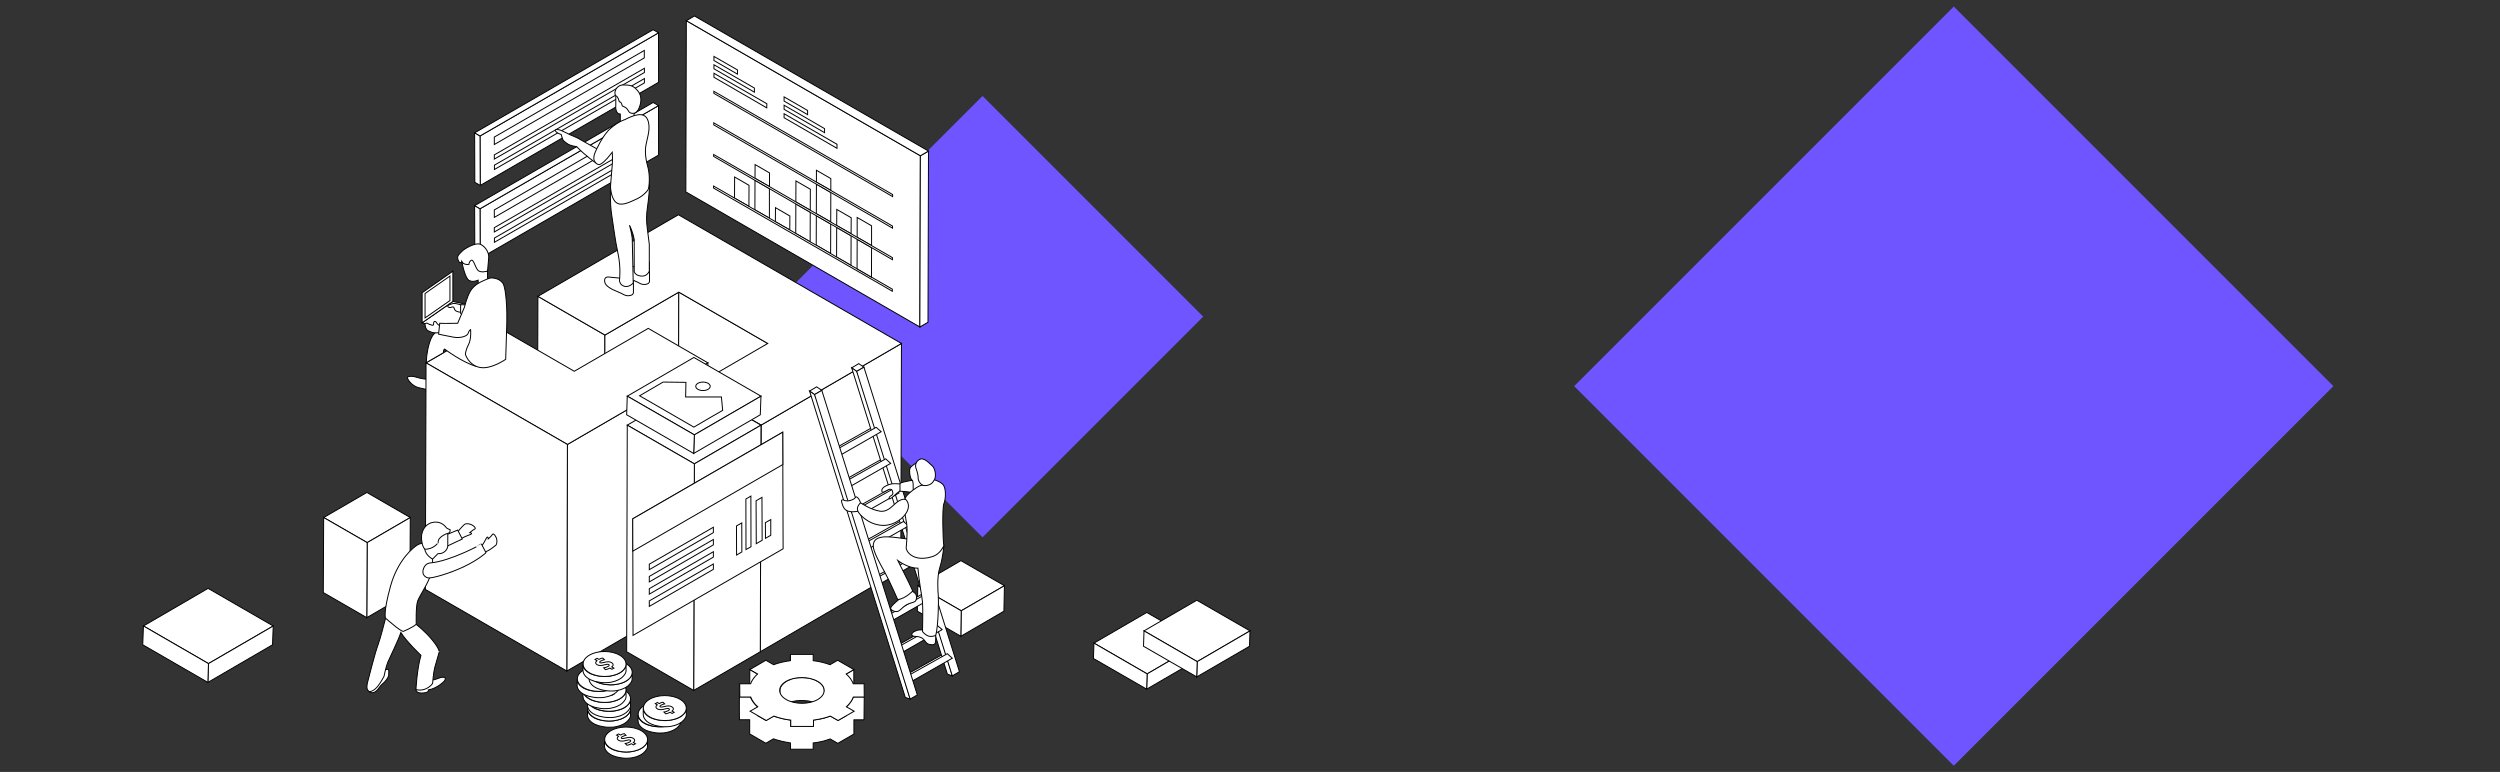 <?xml version="1.0" encoding="utf-8"?>
<!-- Generator: Adobe Illustrator 23.0.2, SVG Export Plug-In . SVG Version: 6.00 Build 0)  -->
<svg version="1.1" id="Layer_1" xmlns="http://www.w3.org/2000/svg" xmlns:xlink="http://www.w3.org/1999/xlink" x="0px" y="0px"
	 viewBox="0 0 2552 788" style="enable-background:new 0 0 2552 788;" xml:space="preserve">
<rect x="0" y="0" width="2552" height="788" fill="#333333" stroke="none"/>
<style type="text/css">
	.st0{fill:#6E55FF;}
	.st1{fill:#FFFFFF;stroke:#000000;stroke-miterlimit:10;}
	.st2{enable-background:new    ;}
</style>
<rect x="843.8" y="163.9" transform="matrix(0.707 -0.707 0.707 0.707 65.27 803.901)" class="st0" width="318.6" height="318.6"/>
<rect x="1720.6" y="120" transform="matrix(0.707 -0.707 0.707 0.707 305.605 1525.795)" class="st0" width="548.1" height="548.1"/>
<g>
	<g>
		<g>
			<polygon class="st1" points="1025.3,597.9 981.2,623.5 936.9,597.9 980.9,572.3 			"/>
		</g>
		<g>
			<polygon class="st1" points="1025.3,597.9 1024.8,623.9 980.8,649.5 981.2,623.5 			"/>
		</g>
		<g>
			<polygon class="st1" points="981.2,623.5 980.8,649.5 936.4,623.9 936.9,597.9 			"/>
		</g>
	</g>
	<g>
		<g>
			<polygon class="st1" points="418.8,528.3 374.8,553.9 330.4,528.3 374.5,502.7 			"/>
		</g>
		<g>
			<polygon class="st1" points="418.8,528.3 418.4,604.9 374.4,630.5 374.8,553.9 			"/>
		</g>
		<g>
			<polygon class="st1" points="374.8,553.9 374.4,630.5 330,604.9 330.4,528.3 			"/>
		</g>
	</g>
	<g>
		<g>
			<polygon class="st1" points="278.9,639 212.8,677.4 146.4,639 212.4,600.6 			"/>
		</g>
		<g>
			<polygon class="st1" points="278.9,639 278.2,658.2 212.2,696.6 212.8,677.4 			"/>
		</g>
		<g>
			<polygon class="st1" points="212.8,677.4 212.2,696.6 145.7,658.2 146.4,639 			"/>
		</g>
	</g>
	<g>
		<g>
			<g class="st2">
				<g>
					<polygon class="st1" points="672.2,107.8 672.3,158.3 490.2,263.6 490,213.1 					"/>
				</g>
				<g>
					<polygon class="st1" points="490.2,263.6 484.7,260.4 484.5,209.9 490,213.1 					"/>
				</g>
				<g>
					<polygon class="st1" points="490,213.1 484.5,209.9 666.7,104.6 672.2,107.8 					"/>
				</g>
			</g>
		</g>
		<g>
			<g>
				<polygon class="st1" points="657.8,144 657.8,148.4 504.6,236.8 504.6,232.4 				"/>
			</g>
			<g>
				<polygon class="st1" points="657.8,154.6 657.8,158.9 504.7,247.3 504.7,243 				"/>
			</g>
			<g>
				<polygon class="st1" points="657.7,125.8 657.7,133.4 504.6,221.9 504.6,214.3 				"/>
			</g>
		</g>
		<g>
			<g class="st2">
				<g>
					<polygon class="st1" points="672.2,33.5 672.3,84 490.2,189.3 490,138.8 					"/>
				</g>
				<g>
					<polygon class="st1" points="490.2,189.3 484.7,186.1 484.5,135.6 490,138.8 					"/>
				</g>
				<g>
					<polygon class="st1" points="490,138.8 484.5,135.6 666.7,30.3 672.2,33.5 					"/>
				</g>
			</g>
		</g>
		<g>
			<g>
				<polygon class="st1" points="657.8,69.7 657.8,74 504.6,162.4 504.6,158.1 				"/>
			</g>
			<g>
				<polygon class="st1" points="657.8,80.2 657.8,84.6 504.7,173 504.7,168.6 				"/>
			</g>
			<g>
				<polygon class="st1" points="657.7,51.5 657.7,59.1 504.6,147.5 504.6,139.9 				"/>
			</g>
		</g>
		<path class="st1" d="M434.9,387.1c0,0-5.5-0.6-9.6-2c-4.1-1.4-8.4-1.2-9.3,0c-0.9,1.2,4.1,9,11.6,10.7c7.5,1.7,7.5,1.7,7.5,1.7
			v2.3c0,0,3.2,0.9,6.8,0c3.6-0.9,4.7-4.3,4.7-4.3l0.9-4L434.9,387.1z"/>
		<g>
			<polygon class="st1" points="617.5,342 616.9,573.3 548.4,533.8 549.1,302.5 			"/>
		</g>
		<g>
			<polygon class="st1" points="692.9,298.2 692.3,529.5 616.9,573.3 617.5,342 			"/>
		</g>
		<g>
			<polygon class="st1" points="783.7,350.6 783.1,581.9 692.3,529.5 692.9,298.2 			"/>
		</g>
		<polygon class="st1" points="844.8,394.4 776.8,434 776.1,665.3 844.1,625.7 919.5,581.9 920.2,350.6 		"/>
		<polygon class="st1" points="579.2,453.7 578.6,685 722,601.7 722.6,370.4 		"/>
		<g>
			<polygon class="st1" points="920.2,350.6 844.8,394.4 776.8,434 708.3,394.4 783.7,350.6 692.9,298.2 617.5,342 549.1,302.5 
				617.1,263 692.5,219.2 768.4,263 844.3,306.8 			"/>
		</g>
		<g>
			<polygon class="st1" points="776.8,434 776.1,665.3 707.7,625.7 708.3,394.4 			"/>
		</g>
		<g>
			<polygon class="st1" points="722.6,370.4 579.2,453.7 510.8,414.2 434.9,370.4 502.9,330.9 586.2,379 661.7,335.2 			"/>
		</g>
		<polygon class="st1" points="510.8,414.2 434.9,370.4 434.2,601.7 510.1,645.5 578.6,685 579.2,453.7 		"/>
		<g>
			<polygon class="st1" points="776.8,434 708.8,473.5 640.3,434 708.3,394.4 			"/>
		</g>
		<g>
			<polygon class="st1" points="776.8,434 776.1,665.3 708.1,704.8 708.8,473.5 			"/>
		</g>
		<g>
			<polygon class="st1" points="708.8,473.5 708.1,704.8 639.7,665.3 640.3,434 			"/>
		</g>
		<g>
			<path class="st1" d="M491,558.3c0,0,2.6-3.4,4-6.2c1.4-2.8,2.2-4.1,2.8-3.9c0.6,0.3,0.6,1.9,0.6,1.9s1.8-1.5,2.8-2.7
				c1-1.2,1.9-2.3,1.9-2.3s1.5-0.4,3.2,3.2c1.7,3.6,0.8,7.4,0,8.1c-0.8,0.7-8.3,7.1-12.5,7.2C489.4,563.8,491,558.3,491,558.3z"/>
			<path class="st1" d="M470.5,550c0,0,3.7-2.2,6.7-3.2c2.9-1,4.4-1.7,4.2-2.3c-0.2-0.6-1.8-0.8-1.8-0.8s1.8-1.6,3-2.4
				c1.3-0.8,2.5-1.6,2.5-1.6s0.6-1.5-2.8-3.5c-3.4-2.1-7.2-1.7-8-1s-8,7.3-8.7,11.6S470.5,550,470.5,550z"/>
			<path class="st1" d="M439.9,694c0,0,1.8,0.6,5.5-0.8s5.5-2.2,7.9-1.8c2.3,0.4,1,2.9,0,4.1c0,0-6.5,7-16,8.8c0,0,0.4,0.8-0.7,1.9
				c-1.1,1.1-11.4,3-12-2.1C425.4,704.4,438.9,698,439.9,694z"/>
			<path class="st1" d="M392,684.6c0,0,2.1-1.5,3.7-1.4c1.7,0.1,1.1,3.2,1.1,5.8s-4,7.3-6.2,9c-2.2,1.7-5,5.9-5,5.9
				s-4.4,5.5-8.5,2.3C377.1,706.3,391.7,690.5,392,684.6z"/>
			<path class="st1" d="M441.6,653.7c-6.9-8.7-16.8-16.4-16.8-16.4l-3.4-1c0,0-10.3-1.5-13.4,1.9c-3.1-5.2-9.7-10.6-14.4-7.2
				c0,0-5.5,21.7-8,28.1c-2.5,6.5-9,32-9.5,33.9c-0.6,1.9-1.9,6.8-1.5,9.4c0.4,2.6,2.6,3.7,2.6,3.7s3.6-0.1,7.4-4.4
				c3.9-4.3,7.4-11.3,7.4-11.3s2.1-10.3,3.9-14.5c1.6-3.7,10.9-22.7,13.3-30.2c5.6,9.1,20.5,23.3,20.5,23.3c-4.1,13.8-5.1,35-5.1,35
				c11,2.5,17-6.3,17-6.3s0.8-11,2.2-16.3c1.4-5.2,4.6-16,4.6-16S448.6,662.4,441.6,653.7z"/>
			<path class="st1" d="M453.1,559.1l18.8-8.9l-4.7-9.1l-15.3,6.3C451.9,547.4,445.9,553,453.1,559.1z"/>
			<path class="st1" d="M432.8,554.4c0,0-3.4-0.1-6.9,2c-3.4,2.1-19.7,14.5-27.3,42.1s-5.1,32.5-5.1,32.5s5.7,5,10.8,9
				c5.1,4,7.2,4.6,7.2,4.6s9-3.6,13.4-7.3c0,0-0.6-18.3,1.5-23.9c2.1-5.5,8-13.4,12.1-23.6c4.1-10.2,3-19.1,3-19.1
				S433.1,560.6,432.8,554.4z"/>
			<path class="st1" d="M438.9,574.7c0,0-4.4,0.1-6.5,5.5c-2.1,5.4,0.8,8.8,4.4,9.7c3.6,0.8,21.9-4.3,37.1-11.6
				c15.2-7.3,22.2-14.1,22.2-14.1l-4.6-8.8C491.6,555.4,460.4,572.8,438.9,574.7z"/>
			<path class="st1" d="M457.1,544.4v13.4c0,0-1.1,7.6-10.1,7.4l-5.4,5.5c0,0-7.3-3.8-7.9-10.1c-0.6-6.3,8.3-15.7,8.3-15.7
				S453.7,539.2,457.1,544.4z"/>
			<path class="st1" d="M433.6,560.6c-2.7-3.1-3.6-9.3-3.3-13.6c0.4-4.3,3-11.7,10.8-13.6c7.8-1.9,12.6,2.7,14,4.7
				c1.4,1.9,4.3,2.5,4.3,2.5c0.3,0.9,0.3,3.4-2.4,3.9c-2.6,0.5-6.3,3.2-6.3,3.2s-1.3,1.1-2.3,2.2c0,0-1.4,1.9-1.1,4
				C447.4,553.8,442.6,561,433.6,560.6z"/>
		</g>
		<g>
			<polygon class="st1" points="955.8,644.1 916.8,666.3 916.8,658.4 956.5,636.1 			"/>
			<polygon class="st1" points="921.6,538.2 882.6,560.4 882.6,552.5 922.3,530.2 			"/>
			<polygon class="st1" points="934.2,573.5 895.2,595.7 895.2,587.8 935,565.5 			"/>
			<polygon class="st1" points="966.2,673.3 927.2,695.5 927.2,687.6 967,665.3 			"/>
			<polygon class="st1" points="893.6,442.1 854.7,464.3 854.7,456.4 894.4,434.1 			"/>
			<polygon class="st1" points="903.3,474.4 864.4,496.6 864.4,488.7 904.1,466.4 			"/>
			<polygon class="st1" points="947.2,610.7 908.2,632.9 908.2,625 948,602.7 			"/>
			<g>
				<polygon class="st1" points="881.9,374.8 876.6,371.2 869.4,375.5 874.5,379.1 				"/>
				<polygon class="st1" points="869.4,375.5 967.1,688.2 972.1,689.9 886.9,405.7 874.5,379.1 				"/>
				<polygon class="st1" points="972.1,689.9 874.5,379.1 881.9,374.8 979.4,685.7 				"/>
			</g>
			<polygon class="st1" points="899.5,440.7 854.7,466.4 854.7,458.4 894.4,436.2 			"/>
			<polygon class="st1" points="909.2,473 864.4,498.6 864.4,490.7 904.1,468.4 			"/>
			<polygon class="st1" points="911.8,504.6 872.8,526.8 872.8,518.9 912.5,496.6 			"/>
			<polygon class="st1" points="917.7,503.2 872.8,528.8 872.8,520.9 912.5,498.6 			"/>
			<polygon class="st1" points="927.4,536.9 882.6,562.5 882.6,554.6 922.3,532.3 			"/>
			<polygon class="st1" points="940.1,572.1 895.2,597.8 895.2,589.8 935,567.6 			"/>
			<polygon class="st1" points="953.1,609.4 908.2,635 908.2,627.1 948,604.8 			"/>
			<polygon class="st1" points="961.7,642.7 916.8,668.4 916.8,660.4 956.5,638.2 			"/>
			<polygon class="st1" points="972.1,671.9 927.2,697.5 927.2,689.6 967,667.3 			"/>
			<g>
				<polygon class="st1" points="838.9,398.5 833.6,394.9 826.4,399.2 831.5,402.8 				"/>
				<polygon class="st1" points="826.4,399.2 924.1,711.9 929.1,713.6 843.9,429.4 831.5,402.8 				"/>
				<polygon class="st1" points="929.1,713.6 831.5,402.8 838.9,398.5 936.4,709.4 				"/>
			</g>
			<path class="st1" d="M930.1,603c0,0,4.3,1.8,5.1,4.3c0.8,2.4,0.4,5.5-1.2,6.7s-5.9,1.6-9.2,3.7c-3.3,2-6.1,5.9-8.7,6.5
				c-2.6,0.6-7.9-1.4-6.7-4.1c1.2-2.6,8.1-8.1,8.1-8.1L930.1,603z"/>
			<path class="st1" d="M955.1,648.6c0,0,0.2,2.8,0,6.1c-0.2,3.3-2.2,4.1-6.5,3.1c-4.3-1-4.1-5.3-8.7-7.1c-4.7-1.8-7.3-0.4-8.7-2
				c-1.4-1.6,0.6-3.7,4.5-5.1s11,0,11,0L955.1,648.6z"/>
			<path class="st1" d="M904.7,548c9.4,0,28.1,3.3,28.1,3.3l13.6,8.6l17.1-2.9c0,0-1,12.6-4.1,22.2c-3.1,9.6-2,24.6-1.6,28.5
				c0.4,3.9,0.2,30.7-2.6,40.9c0,0-5.1,2.4-9,0c-3.9-2.4-4.5-4.1-4.5-4.1s0.6-23,0-29.9c-0.5-5.4-3.8-22.6-4.7-34.6
				c-10.2,0.1-20.5-7.8-20.5-7.8s9,18.1,10.9,21.8c1.9,3.7,4.3,9.3,4.3,9.3s-7.3,7.8-15.3,8.8c0,0-8.7-19.9-13.6-28.7
				c-4.9-8.7-11.6-20.8-11.4-26.5C891.6,551.3,895.3,548,904.7,548z"/>
			<path class="st1" d="M920.9,496l-2-2c0,0-6.7-0.5-9,0c-2.3,0.5-9.5,2.8-9.7,6.4s2,1.9,5.6,0c3.6-1.9,4.5-0.6,4.8,0s1.7,3.5,0,4.9
				c-1.7,1.4-2.2,0.9-3,3c-0.7,2.1,2.2,0.6,5-2.2c2.9-2.8,6.3-5.1,6.3-5.1L920.9,496z"/>
			<path class="st1" d="M934.6,489.8c0,0-13.5,1.8-15.9,3.7v7.9c0,0,12.5,0.6,15.9,2.4c3.4,1.8,5.8-7,5.8-7L934.6,489.8z"/>
			<path class="st1" d="M936,472.1c0,0-5.8,3.4-7,5.8c-1.2,2.4,0,10.7,1.8,11.9c1.8,1.2,1.3,6.4,1.4,10.1c0,0,6.2,1.8,10.8,0
				s5.5-8,5.5-8L936,472.1z"/>
			<path class="st1" d="M951.1,489c0,0,7.3,1.6,11.2,5.3c3.9,3.7,3.1,15.7,1.2,19.9c-1.8,4.3-1,38.9,0,42.7c0,0-3.3,8.1-10.4,10.8
				c-7.1,2.6-15.3,3.3-21.4,0c-6.1-3.3-6.7-8.1-6.7-8.1s1.4-13.8,0.8-22.6c-0.6-8.7-6.7-24.8,0.6-31.9c7.3-7.1,12.8-9.3,12.8-9.3
				S947.4,495.3,951.1,489z"/>
			<path class="st1" d="M879.6,517.7l-1.2-4.5c0,0-1.2-4.1-3.3-5.5c-2-1.4-1.2,0.4-3.9,1.9s-6.7,2.4-9.4,1.1c-2.6-1.2-3.5,0-2.2,3.3
				c1.2,3.3,2.2,11.4,18.7,7.3L879.6,517.7z"/>
			<path class="st1" d="M925.6,511c0,0-1.6-3.1-7.5,0c-5.9,3.1-10.6,12.2-19.9,10.8c-9.4-1.4-19.7-8.5-19.7-8.5s-5.9,4.7-1.8,10.2
				c0,0,8.1,11.8,23.8,12.8C916.1,537.3,932.9,521.4,925.6,511z"/>
			<path class="st1" d="M934.8,477.2c0,0-1.3-5.3,3.7-8.1c5-2.8,10.3,4.3,13.2,6.5c2.8,2.2,4.3,10.4,2.2,14c-2,3.7-4.3,5.7-9.2,6.1
				c-4.9,0.4-7.7-5.1-7.5-8.3C937.4,484.2,934.8,477.2,934.8,477.2z"/>
		</g>
		<g>
			<path class="st1" d="M473.9,270.9l-2.5-3.7c0,0-1.9,3-3.7-1.6c-1.9-4.6,1.5-6.4,3.7-8.9c2.2-2.5,14.2-9.9,19.5-7.1
				c5.3,2.8,8.3,8.7,8,13.3c-0.3,4.6-1.2,13.9-1.2,13.9l-6.2,4.6l-4.6-1.2L473.9,270.9z"/>
			<polygon class="st1" points="430.9,329.5 462.3,338.6 477.6,323.8 474.2,315.4 477.6,311.1 462.3,307.7 			"/>
			<polygon class="st1" points="462.3,276.8 430.9,298.8 430.9,329.5 462.3,307.7 			"/>
			<polygon class="st1" points="459.3,281.8 433.9,299.6 433.9,324.5 459.3,306.8 			"/>
			<path class="st1" d="M482.6,330.9c0,0-21.7,8.3-30,5.6c0,0-7.4,0-11.4,6.8c-4,6.8-5.9,20.1-5.9,24.4c0,0.6,0,1.5-0.1,2.5
				l17.4-10.1c0.2-3.8,1.2-3.8,1.2-3.8s18.2,13.7,32.3,17.7l4.8-39.9L482.6,330.9z"/>
			<path class="st1" d="M471.4,267.2c0,0,2.5,13,5.9,17.6c3.4,4.6,10.8,1.2,10.8,1.2v4.9l9.6-3.7v-10.5c0,0-7.4,2.5-10.2-1.2
				c-2.8-3.7-4.3-11.7-6.8-9.6c-2.5,2.2-1.9,4-1.9,4S473.9,270.9,471.4,267.2z"/>
			<path class="st1" d="M474.2,313.3l-4-2.2c0,0-5.9-1.9-7.9-1.2c-2,0.6-7,1.9-4.8,3.4c2.2,1.5,3.1,0,4.8,0s1.2,3.4,3.3,4.2
				c2.1,0.8,4,2,5.8,0C473.3,315.4,474.2,313.3,474.2,313.3z"/>
			<path class="st1" d="M449.6,332.4C449.6,332.4,449.5,332.4,449.6,332.4c-2.4,0-3.8-2.8-4.7-4c-0.4-0.2-0.9-0.3-1.4-0.3
				c-0.6,0.4-1,1.3-0.9,1.8c0.2,0.8-0.1,2.1-0.6,2.1c-0.4,0-1.9-0.3-1.9-0.3c-1.1-0.3-2.6-0.9-3.5-1.5c-1.5-1.1-2.8,0.5-2.8,0.5
				c0.4,6.4,3.8,7.2,3.8,7.2l0,0c0.7,0.4,1.7,0.8,3,1.3c6.1,1.9,12.7-1.3,12.7-1.3v-4.3C453.4,333.7,451.3,333.3,449.6,332.4z"/>
			<polygon class="st1" points="477.6,311.1 470.2,311.1 470.2,319.8 473.9,323.8 			"/>
			<path class="st1" d="M491.8,287.3c0,0-8,3.4-11.7,9.9c-3.7,6.5-5.9,16.1-5.9,16.1l-7,16.7c0,0-14.9,0.3-18.3,0l-1.2,11.1
				c0,0,8.7,1.9,15.4,3.1c6.8,1.2,13.9-0.9,14.8-4c0.9-3.1,2.5-3.7,2.5-3.7s0.9,9.6-2.2,15.4c-3.1,5.9-3.1,9.9-3.1,9.9
				s3.4,11.1,14.8,13.3c11.4,2.2,26.3-8.3,26.3-8.3s0.9-27.8,1.2-38.3c0.3-10.5-0.6-34-4-39.2c-3.4-5.3-10.5-5.6-12-5.6
				C499.8,283.6,494.3,286.1,491.8,287.3z"/>
		</g>
		<g>
			<g>
				<g>
					<path class="st1" d="M643.7,723.7c0,0.1,0,0.2,0,0.3c0,0.1,0,0.2,0,0.3c0,0.1,0,0.2-0.1,0.3c0,0.1,0,0.2-0.1,0.3
						c0,0.1,0,0.2-0.1,0.3c0,0.1-0.1,0.2-0.1,0.3c0,0.1-0.1,0.2-0.1,0.3c0,0.1-0.1,0.2-0.1,0.3c0,0.1-0.1,0.2-0.1,0.3
						c0,0.1-0.1,0.2-0.1,0.3c-0.1,0.1-0.1,0.2-0.2,0.3c0,0.1-0.1,0.2-0.1,0.3c-0.1,0.1-0.2,0.3-0.2,0.4c-0.1,0.1-0.1,0.2-0.2,0.2
						c-0.1,0.1-0.2,0.3-0.3,0.4c0,0.1-0.1,0.1-0.1,0.2c-0.2,0.2-0.4,0.4-0.6,0.7c-0.1,0.1-0.1,0.1-0.2,0.2c-0.2,0.2-0.3,0.3-0.5,0.5
						c-0.1,0.1-0.2,0.1-0.2,0.2c-0.1,0.1-0.2,0.2-0.3,0.3c-0.1,0.1-0.2,0.2-0.3,0.3c-0.1,0.1-0.2,0.2-0.3,0.3
						c-0.1,0.1-0.2,0.2-0.3,0.2c-0.1,0.1-0.2,0.2-0.4,0.3c-0.1,0.1-0.2,0.2-0.3,0.2c-0.1,0.1-0.3,0.2-0.4,0.3
						c-0.2,0.1-0.3,0.2-0.5,0.3c-0.5,0.3-1,0.5-1.5,0.8c-0.1,0.1-0.3,0.1-0.4,0.2c-0.5,0.2-0.9,0.4-1.4,0.6c-0.1,0-0.1,0.1-0.2,0.1
						c-0.5,0.2-1,0.4-1.6,0.5c-0.4,0.1-0.8,0.2-1.1,0.3c-0.3,0.1-0.6,0.2-0.9,0.2c-0.4,0.1-0.8,0.2-1.2,0.3
						c-0.3,0.1-0.6,0.1-0.9,0.2c-0.1,0-0.2,0-0.4,0.1c-0.5,0.1-1,0.2-1.5,0.2c-0.1,0-0.3,0-0.4,0.1c-0.3,0-0.6,0-0.9,0.1
						c-0.5,0-1,0.1-1.5,0.1c-0.3,0-0.6,0-1,0c-0.4,0-0.8,0-1.2,0c-0.3,0-0.7,0-1,0c-0.4,0-0.7,0-1.1-0.1c-0.3,0-0.7-0.1-1-0.1
						c-0.4,0-0.7-0.1-1.1-0.1c-0.3,0-0.7-0.1-1-0.1c-0.4-0.1-0.8-0.1-1.2-0.2c-0.3-0.1-0.6-0.1-0.9-0.2c-0.5-0.1-0.9-0.2-1.4-0.3
						c-0.3-0.1-0.6-0.1-0.9-0.2c-0.2,0-0.3-0.1-0.5-0.1c-0.5-0.1-0.9-0.3-1.3-0.5c-0.1,0-0.3-0.1-0.4-0.1c-0.4-0.2-0.8-0.3-1.2-0.5
						c-0.2-0.1-0.4-0.2-0.6-0.2c-0.6-0.3-1.1-0.5-1.6-0.8c-3-1.7-4.9-3.8-5.9-6c-0.4-1-0.6-2-0.6-3l0,6.2c0,3.3,2.2,6.6,6.5,9
						c0.5,0.3,1.1,0.6,1.6,0.8c0.2,0.1,0.4,0.2,0.6,0.2c0.3,0.1,0.7,0.3,1,0.4c0.1,0,0.1,0,0.2,0.1c0.1,0,0.3,0.1,0.4,0.1
						c0.4,0.2,0.9,0.3,1.3,0.5c0.2,0,0.3,0.1,0.5,0.1c0.1,0,0.2,0.1,0.3,0.1c0.2,0.1,0.4,0.1,0.6,0.1c0.4,0.1,0.9,0.2,1.4,0.3
						c0.1,0,0.2,0.1,0.4,0.1c0.2,0,0.4,0.1,0.5,0.1c0.4,0.1,0.8,0.1,1.2,0.2c0.2,0,0.3,0.1,0.5,0.1c0.2,0,0.3,0,0.5,0.1
						c0.4,0,0.7,0.1,1.1,0.1c0.2,0,0.3,0,0.5,0.1c0.2,0,0.3,0,0.5,0c0.4,0,0.7,0,1.1,0.1c0.2,0,0.4,0,0.6,0c0.1,0,0.3,0,0.4,0
						c0.4,0,0.8,0,1.2,0c0.2,0,0.4,0,0.6,0c0.1,0,0.2,0,0.4,0c0.5,0,1-0.1,1.5-0.1c0.2,0,0.4,0,0.6,0c0.1,0,0.2,0,0.3,0
						c0.1,0,0.3,0,0.4-0.1c0.5-0.1,1-0.1,1.5-0.2c0.1,0,0.2,0,0.4-0.1c0.1,0,0.1,0,0.2,0c0.2,0,0.5-0.1,0.7-0.2
						c0.4-0.1,0.8-0.2,1.2-0.3c0.3-0.1,0.6-0.2,0.9-0.2c0.4-0.1,0.8-0.2,1.1-0.3c0.1,0,0.2,0,0.2-0.1c0.5-0.1,0.9-0.3,1.3-0.5
						c0.1,0,0.1-0.1,0.2-0.1c0.5-0.2,0.9-0.4,1.4-0.6c0.1-0.1,0.3-0.1,0.4-0.2c0.5-0.2,1-0.5,1.5-0.8c0.1-0.1,0.2-0.1,0.3-0.2
						c0.1,0,0.2-0.1,0.2-0.2c0.1-0.1,0.3-0.2,0.4-0.3c0.1-0.1,0.2-0.2,0.4-0.2c0.1-0.1,0.2-0.2,0.4-0.3c0.1-0.1,0.2-0.2,0.3-0.2
						c0.1-0.1,0.2-0.2,0.3-0.3c0.1-0.1,0.2-0.2,0.3-0.3c0.1-0.1,0.2-0.2,0.3-0.3c0,0,0.1-0.1,0.1-0.1c0,0,0.1-0.1,0.1-0.1
						c0.2-0.2,0.3-0.3,0.5-0.5c0.1-0.1,0.1-0.1,0.2-0.2c0.2-0.2,0.4-0.4,0.6-0.7c0,0,0,0,0,0c0-0.1,0.1-0.1,0.1-0.2
						c0.1-0.1,0.2-0.3,0.3-0.4c0.1-0.1,0.1-0.2,0.2-0.2c0.1-0.1,0.2-0.3,0.2-0.4c0,0,0-0.1,0.1-0.1c0-0.1,0.1-0.1,0.1-0.2
						c0.1-0.1,0.1-0.2,0.2-0.3c0-0.1,0.1-0.2,0.1-0.3c0-0.1,0.1-0.2,0.1-0.3c0,0,0-0.1,0.1-0.1c0,0,0-0.1,0-0.1
						c0-0.1,0.1-0.2,0.1-0.3c0-0.1,0.1-0.2,0.1-0.3c0-0.1,0.1-0.2,0.1-0.3c0-0.1,0-0.1,0-0.2c0,0,0-0.1,0-0.1c0-0.1,0-0.2,0.1-0.3
						c0-0.1,0-0.2,0-0.3c0-0.1,0-0.2,0-0.3c0-0.1,0-0.1,0-0.2c0-0.1,0-0.1,0-0.2l0-6.2C643.7,723.5,643.7,723.6,643.7,723.7z"/>
					<g>
						<path class="st1" d="M637.2,714.3c8.6,5,8.6,13,0.1,18c-8.5,5-22.4,5-31,0c-8.6-5-8.6-13-0.1-18
							C614.8,709.4,628.6,709.4,637.2,714.3z"/>
					</g>
					<g>
						<path class="st1" d="M628.9,722c1.9,1.1,2.2,2.8,0.2,4.4l2.2,1.2l-2.1,1.2l-2-1.2c-1.5,0.8-3.2,1.4-4.5,1.6l-1.8-1.8
							c1.4-0.2,3-0.7,4.4-1.5c1.2-0.7,1.6-1.4,0.7-1.9c-0.8-0.5-2-0.4-4.1,0.2c-3,0.9-5.6,1.1-7.7,0c-1.9-1.1-2-2.7-0.2-4.2l-2-1.2
							l2.1-1.2l1.9,1.1c1.5-0.8,2.7-1.2,3.8-1.4l1.8,1.7c-0.8,0.2-2.2,0.5-3.8,1.4c-1.4,0.8-1.2,1.4-0.6,1.7
							c0.7,0.4,1.9,0.2,4.4-0.4C624.9,720.8,627,720.9,628.9,722z"/>
					</g>
				</g>
			</g>
			<g>
				<g>
					<path class="st1" d="M643.7,713.8c0,0.1,0,0.2,0,0.3c0,0.1,0,0.2,0,0.3c0,0.1,0,0.2-0.1,0.3c0,0.1,0,0.2-0.1,0.3
						c0,0.1,0,0.2-0.1,0.3c0,0.1-0.1,0.2-0.1,0.3c0,0.1-0.1,0.2-0.1,0.3c0,0.1-0.1,0.2-0.1,0.3c0,0.1-0.1,0.2-0.1,0.3
						c0,0.1-0.1,0.2-0.1,0.3c-0.1,0.1-0.1,0.2-0.2,0.3c0,0.1-0.1,0.2-0.1,0.3c-0.1,0.1-0.2,0.3-0.2,0.4c-0.1,0.1-0.1,0.2-0.2,0.2
						c-0.1,0.1-0.2,0.3-0.3,0.4c0,0.1-0.1,0.1-0.1,0.2c-0.2,0.2-0.4,0.4-0.6,0.7c-0.1,0.1-0.1,0.1-0.2,0.2c-0.2,0.2-0.3,0.3-0.5,0.5
						c-0.1,0.1-0.2,0.1-0.2,0.2c-0.1,0.1-0.2,0.2-0.3,0.3c-0.1,0.1-0.2,0.2-0.3,0.3c-0.1,0.1-0.2,0.2-0.3,0.3
						c-0.1,0.1-0.2,0.2-0.3,0.2c-0.1,0.1-0.2,0.2-0.4,0.3c-0.1,0.1-0.2,0.2-0.3,0.2c-0.1,0.1-0.3,0.2-0.4,0.3
						c-0.2,0.1-0.3,0.2-0.5,0.3c-0.5,0.3-1,0.5-1.5,0.8c-0.1,0.1-0.3,0.1-0.4,0.2c-0.5,0.2-0.9,0.4-1.4,0.6c-0.1,0-0.1,0.1-0.2,0.1
						c-0.5,0.2-1,0.4-1.6,0.5c-0.4,0.1-0.8,0.2-1.1,0.3c-0.3,0.1-0.6,0.2-0.9,0.2c-0.4,0.1-0.8,0.2-1.2,0.3
						c-0.3,0.1-0.6,0.1-0.9,0.2c-0.1,0-0.2,0-0.4,0.1c-0.5,0.1-1,0.2-1.5,0.2c-0.1,0-0.3,0-0.4,0.1c-0.3,0-0.6,0-0.9,0.1
						c-0.5,0-1,0.1-1.5,0.1c-0.3,0-0.6,0-1,0c-0.4,0-0.8,0-1.2,0c-0.3,0-0.7,0-1,0c-0.4,0-0.7,0-1.1-0.1c-0.3,0-0.7-0.1-1-0.1
						c-0.4,0-0.7-0.1-1.1-0.1c-0.3,0-0.7-0.1-1-0.1c-0.4-0.1-0.8-0.1-1.2-0.2c-0.3-0.1-0.6-0.1-0.9-0.2c-0.5-0.1-0.9-0.2-1.4-0.3
						c-0.3-0.1-0.6-0.1-0.9-0.2c-0.2,0-0.3-0.1-0.5-0.1c-0.5-0.1-0.9-0.3-1.3-0.5c-0.1,0-0.3-0.1-0.4-0.1c-0.4-0.2-0.8-0.3-1.2-0.5
						c-0.2-0.1-0.4-0.2-0.6-0.2c-0.6-0.3-1.1-0.5-1.6-0.8c-3-1.7-4.9-3.8-5.9-6c-0.4-1-0.6-2-0.6-3l0,6.2c0,3.3,2.2,6.6,6.5,9
						c0.5,0.3,1.1,0.6,1.6,0.8c0.2,0.1,0.4,0.2,0.6,0.2c0.3,0.1,0.7,0.3,1,0.4c0.1,0,0.1,0,0.2,0.1c0.1,0,0.3,0.1,0.4,0.1
						c0.4,0.2,0.9,0.3,1.3,0.5c0.2,0,0.3,0.1,0.5,0.1c0.1,0,0.2,0.1,0.3,0.1c0.2,0.1,0.4,0.1,0.6,0.1c0.4,0.1,0.9,0.2,1.4,0.3
						c0.1,0,0.2,0.1,0.4,0.1c0.2,0,0.4,0.1,0.5,0.1c0.4,0.1,0.8,0.1,1.2,0.2c0.2,0,0.3,0.1,0.5,0.1c0.2,0,0.3,0,0.5,0.1
						c0.4,0,0.7,0.1,1.1,0.1c0.2,0,0.3,0,0.5,0.1c0.2,0,0.3,0,0.5,0c0.4,0,0.7,0,1.1,0.1c0.2,0,0.4,0,0.6,0c0.1,0,0.3,0,0.4,0
						c0.4,0,0.8,0,1.2,0c0.2,0,0.4,0,0.6,0c0.1,0,0.2,0,0.4,0c0.5,0,1-0.1,1.5-0.1c0.2,0,0.4,0,0.6,0c0.1,0,0.2,0,0.3,0
						c0.1,0,0.3,0,0.4-0.1c0.5-0.1,1-0.1,1.5-0.2c0.1,0,0.2,0,0.4-0.1c0.1,0,0.1,0,0.2,0c0.2,0,0.5-0.1,0.7-0.2
						c0.4-0.1,0.8-0.2,1.2-0.3c0.3-0.1,0.6-0.2,0.9-0.2c0.4-0.1,0.8-0.2,1.1-0.3c0.1,0,0.2,0,0.2-0.1c0.5-0.1,0.9-0.3,1.3-0.5
						c0.1,0,0.1-0.1,0.2-0.1c0.5-0.2,0.9-0.4,1.4-0.6c0.1-0.1,0.3-0.1,0.4-0.2c0.5-0.2,1-0.5,1.5-0.8c0.1-0.1,0.2-0.1,0.3-0.2
						c0.1,0,0.2-0.1,0.2-0.2c0.1-0.1,0.3-0.2,0.4-0.3c0.1-0.1,0.2-0.2,0.4-0.2c0.1-0.1,0.2-0.2,0.4-0.3c0.1-0.1,0.2-0.2,0.3-0.2
						c0.1-0.1,0.2-0.2,0.3-0.3c0.1-0.1,0.2-0.2,0.3-0.3c0.1-0.1,0.2-0.2,0.3-0.3c0,0,0.1-0.1,0.1-0.1c0,0,0.1-0.1,0.1-0.1
						c0.2-0.2,0.3-0.3,0.5-0.5c0.1-0.1,0.1-0.1,0.2-0.2c0.2-0.2,0.4-0.4,0.6-0.7c0,0,0,0,0,0c0-0.1,0.1-0.1,0.1-0.2
						c0.1-0.1,0.2-0.3,0.3-0.4c0.1-0.1,0.1-0.2,0.2-0.2c0.1-0.1,0.2-0.3,0.2-0.4c0,0,0-0.1,0.1-0.1c0-0.1,0.1-0.1,0.1-0.2
						c0.1-0.1,0.1-0.2,0.2-0.3c0-0.1,0.1-0.2,0.1-0.3c0-0.1,0.1-0.2,0.1-0.3c0,0,0-0.1,0.1-0.1c0,0,0-0.1,0-0.1
						c0-0.1,0.1-0.2,0.1-0.3c0-0.1,0.1-0.2,0.1-0.3c0-0.1,0.1-0.2,0.1-0.3c0-0.1,0-0.1,0-0.2c0,0,0-0.1,0-0.1c0-0.1,0-0.2,0.1-0.3
						c0-0.1,0-0.2,0-0.3c0-0.1,0-0.2,0-0.3c0-0.1,0-0.1,0-0.2c0-0.1,0-0.1,0-0.2l0-6.2C643.7,713.5,643.7,713.6,643.7,713.8z"/>
					<g>
						<path class="st1" d="M637.2,704.3c8.6,5,8.6,13,0.1,18c-8.5,5-22.4,5-31,0c-8.6-5-8.6-13-0.1-18
							C614.8,699.4,628.6,699.4,637.2,704.3z"/>
					</g>
					<g>
						<path class="st1" d="M628.9,712c1.9,1.1,2.2,2.8,0.2,4.4l2.2,1.2l-2.1,1.2l-2-1.2c-1.5,0.8-3.2,1.4-4.5,1.6l-1.8-1.8
							c1.4-0.2,3-0.7,4.4-1.5c1.2-0.7,1.6-1.4,0.7-1.9c-0.8-0.5-2-0.4-4.1,0.2c-3,0.9-5.6,1.1-7.7,0c-1.9-1.1-2-2.7-0.2-4.2l-2-1.2
							l2.1-1.2l1.9,1.1c1.5-0.8,2.7-1.2,3.8-1.4l1.8,1.7c-0.8,0.2-2.2,0.5-3.8,1.4c-1.4,0.8-1.2,1.4-0.6,1.7
							c0.7,0.4,1.9,0.2,4.4-0.4C624.9,710.8,627,710.9,628.9,712z"/>
					</g>
				</g>
			</g>
			<g>
				<g>
					<path class="st1" d="M639.1,704.7c0,0.1,0,0.2,0,0.3c0,0.1,0,0.2,0,0.3c0,0.1,0,0.2-0.1,0.3c0,0.1,0,0.2-0.1,0.3
						c0,0.1,0,0.2-0.1,0.3c0,0.1-0.1,0.2-0.1,0.3c0,0.1-0.1,0.2-0.1,0.3c0,0.1-0.1,0.2-0.1,0.3c0,0.1-0.1,0.2-0.1,0.3
						c0,0.1-0.1,0.2-0.1,0.3c-0.1,0.1-0.1,0.2-0.2,0.3c0,0.1-0.1,0.2-0.1,0.3c-0.1,0.1-0.2,0.3-0.2,0.4c-0.1,0.1-0.1,0.2-0.2,0.2
						c-0.1,0.1-0.2,0.3-0.3,0.4c0,0.1-0.1,0.1-0.1,0.2c-0.2,0.2-0.4,0.4-0.6,0.7c-0.1,0.1-0.1,0.1-0.2,0.2c-0.2,0.2-0.3,0.3-0.5,0.5
						c-0.1,0.1-0.2,0.1-0.2,0.2c-0.1,0.1-0.2,0.2-0.3,0.3c-0.1,0.1-0.2,0.2-0.3,0.3c-0.1,0.1-0.2,0.2-0.3,0.3
						c-0.1,0.1-0.2,0.2-0.3,0.2c-0.1,0.1-0.2,0.2-0.4,0.3c-0.1,0.1-0.2,0.2-0.3,0.2c-0.1,0.1-0.3,0.2-0.4,0.3
						c-0.2,0.1-0.3,0.2-0.5,0.3c-0.5,0.3-1,0.5-1.5,0.8c-0.1,0.1-0.3,0.1-0.4,0.2c-0.5,0.2-0.9,0.4-1.4,0.6c-0.1,0-0.1,0.1-0.2,0.1
						c-0.5,0.2-1,0.4-1.6,0.5c-0.4,0.1-0.8,0.2-1.1,0.3c-0.3,0.1-0.6,0.2-0.9,0.2c-0.4,0.1-0.8,0.2-1.2,0.3
						c-0.3,0.1-0.6,0.1-0.9,0.2c-0.1,0-0.2,0-0.4,0.1c-0.5,0.1-1,0.2-1.5,0.2c-0.1,0-0.3,0-0.4,0.1c-0.3,0-0.6,0-0.9,0.1
						c-0.5,0-1,0.1-1.5,0.1c-0.3,0-0.6,0-1,0c-0.4,0-0.8,0-1.2,0c-0.3,0-0.7,0-1,0c-0.4,0-0.7,0-1.1-0.1c-0.3,0-0.7-0.1-1-0.1
						c-0.4,0-0.7-0.1-1.1-0.1c-0.3,0-0.7-0.1-1-0.1c-0.4-0.1-0.8-0.1-1.2-0.2c-0.3-0.1-0.6-0.1-0.9-0.2c-0.5-0.1-0.9-0.2-1.4-0.3
						c-0.3-0.1-0.6-0.1-0.9-0.2c-0.2,0-0.3-0.1-0.5-0.1c-0.5-0.1-0.9-0.3-1.3-0.5c-0.1,0-0.3-0.1-0.4-0.1c-0.4-0.2-0.8-0.3-1.2-0.5
						c-0.2-0.1-0.4-0.2-0.6-0.2c-0.6-0.3-1.1-0.5-1.6-0.8c-3-1.7-4.9-3.8-5.9-6c-0.4-1-0.6-2-0.6-3l0,6.2c0,3.3,2.2,6.6,6.5,9
						c0.5,0.3,1.1,0.6,1.6,0.8c0.2,0.1,0.4,0.2,0.6,0.2c0.3,0.1,0.7,0.3,1,0.4c0.1,0,0.1,0,0.2,0.1c0.1,0,0.3,0.1,0.4,0.1
						c0.4,0.2,0.9,0.3,1.3,0.5c0.2,0,0.3,0.1,0.5,0.1c0.1,0,0.2,0.1,0.3,0.1c0.2,0.1,0.4,0.1,0.6,0.1c0.4,0.1,0.9,0.2,1.4,0.3
						c0.1,0,0.2,0.1,0.4,0.1c0.2,0,0.4,0.1,0.5,0.1c0.4,0.1,0.8,0.1,1.2,0.2c0.2,0,0.3,0.1,0.5,0.1c0.2,0,0.3,0,0.5,0.1
						c0.4,0,0.7,0.1,1.1,0.1c0.2,0,0.3,0,0.5,0.1c0.2,0,0.3,0,0.5,0c0.4,0,0.7,0,1.1,0.1c0.2,0,0.4,0,0.6,0c0.1,0,0.3,0,0.4,0
						c0.4,0,0.8,0,1.2,0c0.2,0,0.4,0,0.6,0c0.1,0,0.2,0,0.4,0c0.5,0,1-0.1,1.5-0.1c0.2,0,0.4,0,0.6,0c0.1,0,0.2,0,0.3,0
						c0.1,0,0.3,0,0.4-0.1c0.5-0.1,1-0.1,1.5-0.2c0.1,0,0.2,0,0.4-0.1c0.1,0,0.1,0,0.2,0c0.2,0,0.5-0.1,0.7-0.2
						c0.4-0.1,0.8-0.2,1.2-0.3c0.3-0.1,0.6-0.2,0.9-0.2c0.4-0.1,0.8-0.2,1.1-0.3c0.1,0,0.2,0,0.2-0.1c0.5-0.1,0.9-0.3,1.3-0.5
						c0.1,0,0.1-0.1,0.2-0.1c0.5-0.2,0.9-0.4,1.4-0.6c0.1-0.1,0.3-0.1,0.4-0.2c0.5-0.2,1-0.5,1.5-0.8c0.1-0.1,0.2-0.1,0.3-0.2
						c0.1,0,0.2-0.1,0.2-0.2c0.1-0.1,0.3-0.2,0.4-0.3c0.1-0.1,0.2-0.2,0.4-0.2c0.1-0.1,0.2-0.2,0.4-0.3c0.1-0.1,0.2-0.2,0.3-0.2
						c0.1-0.1,0.2-0.2,0.3-0.3c0.1-0.1,0.2-0.2,0.3-0.3c0.1-0.1,0.2-0.2,0.3-0.3c0,0,0.1-0.1,0.1-0.1c0,0,0.1-0.1,0.1-0.1
						c0.2-0.2,0.3-0.3,0.5-0.5c0.1-0.1,0.1-0.1,0.2-0.2c0.2-0.2,0.4-0.4,0.6-0.7c0,0,0,0,0,0c0-0.1,0.1-0.1,0.1-0.2
						c0.1-0.1,0.2-0.3,0.3-0.4c0.1-0.1,0.1-0.2,0.2-0.2c0.1-0.1,0.2-0.3,0.2-0.4c0,0,0-0.1,0.1-0.1c0-0.1,0.1-0.1,0.1-0.2
						c0.1-0.1,0.1-0.2,0.2-0.3c0-0.1,0.1-0.2,0.1-0.3c0-0.1,0.1-0.2,0.1-0.3c0,0,0-0.1,0.1-0.1c0,0,0-0.1,0-0.1
						c0-0.1,0.1-0.2,0.1-0.3c0-0.1,0.1-0.2,0.1-0.3c0-0.1,0.1-0.2,0.1-0.3c0-0.1,0-0.1,0-0.2c0,0,0-0.1,0-0.1c0-0.1,0-0.2,0.1-0.3
						c0-0.1,0-0.2,0-0.3c0-0.1,0-0.2,0-0.3c0-0.1,0-0.1,0-0.2c0-0.1,0-0.1,0-0.2l0-6.2C639.1,704.5,639.1,704.6,639.1,704.7z"/>
					<g>
						<path class="st1" d="M632.6,695.3c8.6,5,8.6,13,0.1,18c-8.5,5-22.4,5-31,0c-8.6-5-8.6-13-0.1-18
							C610.1,690.3,624,690.3,632.6,695.3z"/>
					</g>
					<g>
						<path class="st1" d="M624.3,703c1.9,1.1,2.2,2.8,0.2,4.4l2.2,1.2l-2.1,1.2l-2-1.2c-1.5,0.8-3.2,1.4-4.5,1.6l-1.8-1.8
							c1.4-0.2,3-0.7,4.4-1.5c1.2-0.7,1.6-1.4,0.7-1.9c-0.8-0.5-2-0.4-4.1,0.2c-3,0.9-5.6,1.1-7.7,0c-1.9-1.1-2-2.7-0.2-4.2l-2-1.2
							l2.1-1.2l1.9,1.1c1.5-0.8,2.7-1.2,3.8-1.4l1.8,1.7c-0.8,0.2-2.2,0.5-3.8,1.4c-1.4,0.8-1.2,1.4-0.6,1.7
							c0.7,0.4,1.9,0.2,4.4-0.4C620.3,701.8,622.4,701.9,624.3,703z"/>
					</g>
				</g>
			</g>
			<g>
				<g>
					<path class="st1" d="M633.1,693.5c0,0.1,0,0.2,0,0.3c0,0.1,0,0.2,0,0.3c0,0.1,0,0.2-0.1,0.3c0,0.1,0,0.2-0.1,0.3
						c0,0.1,0,0.2-0.1,0.3c0,0.1-0.1,0.2-0.1,0.3c0,0.1-0.1,0.2-0.1,0.3c0,0.1-0.1,0.2-0.1,0.3c0,0.1-0.1,0.2-0.1,0.3
						c0,0.1-0.1,0.2-0.1,0.3c-0.1,0.1-0.1,0.2-0.2,0.3c0,0.1-0.1,0.2-0.1,0.3c-0.1,0.1-0.2,0.3-0.2,0.4c-0.1,0.1-0.1,0.2-0.2,0.2
						c-0.1,0.1-0.2,0.3-0.3,0.4c0,0.1-0.1,0.1-0.1,0.2c-0.2,0.2-0.4,0.4-0.6,0.7c-0.1,0.1-0.1,0.1-0.2,0.2c-0.2,0.2-0.3,0.3-0.5,0.5
						c-0.1,0.1-0.2,0.1-0.2,0.2c-0.1,0.1-0.2,0.2-0.3,0.3c-0.1,0.1-0.2,0.2-0.3,0.3c-0.1,0.1-0.2,0.2-0.3,0.3
						c-0.1,0.1-0.2,0.2-0.3,0.2c-0.1,0.1-0.2,0.2-0.4,0.3c-0.1,0.1-0.2,0.2-0.3,0.2c-0.1,0.1-0.3,0.2-0.4,0.3
						c-0.2,0.1-0.3,0.2-0.5,0.3c-0.5,0.3-1,0.5-1.5,0.8c-0.1,0.1-0.3,0.1-0.4,0.2c-0.5,0.2-0.9,0.4-1.4,0.6c-0.1,0-0.1,0.1-0.2,0.1
						c-0.5,0.2-1,0.4-1.6,0.5c-0.4,0.1-0.8,0.2-1.1,0.3c-0.3,0.1-0.6,0.2-0.9,0.2c-0.4,0.1-0.8,0.2-1.2,0.3
						c-0.3,0.1-0.6,0.1-0.9,0.2c-0.1,0-0.2,0-0.4,0.1c-0.5,0.1-1,0.2-1.5,0.2c-0.1,0-0.3,0-0.4,0.1c-0.3,0-0.6,0-0.9,0.1
						c-0.5,0-1,0.1-1.5,0.1c-0.3,0-0.6,0-1,0c-0.4,0-0.8,0-1.2,0c-0.3,0-0.7,0-1,0c-0.4,0-0.7,0-1.1-0.1c-0.3,0-0.7-0.1-1-0.1
						c-0.4,0-0.7-0.1-1.1-0.1c-0.3,0-0.7-0.1-1-0.1c-0.4-0.1-0.8-0.1-1.2-0.2c-0.3-0.1-0.6-0.1-0.9-0.2c-0.5-0.1-0.9-0.2-1.4-0.3
						c-0.3-0.1-0.6-0.1-0.9-0.2c-0.2,0-0.3-0.1-0.5-0.1c-0.5-0.1-0.9-0.3-1.3-0.5c-0.1,0-0.3-0.1-0.4-0.1c-0.4-0.2-0.8-0.3-1.2-0.5
						c-0.2-0.1-0.4-0.2-0.6-0.2c-0.6-0.3-1.1-0.5-1.6-0.8c-3-1.7-4.9-3.8-5.9-6c-0.4-1-0.6-2-0.6-3l0,6.2c0,3.3,2.2,6.6,6.5,9
						c0.5,0.3,1.1,0.6,1.6,0.8c0.2,0.1,0.4,0.2,0.6,0.2c0.3,0.1,0.7,0.3,1,0.4c0.1,0,0.1,0,0.2,0.1c0.1,0,0.3,0.1,0.4,0.1
						c0.4,0.2,0.9,0.3,1.3,0.5c0.2,0,0.3,0.1,0.5,0.1c0.1,0,0.2,0.1,0.3,0.1c0.2,0.1,0.4,0.1,0.6,0.1c0.4,0.1,0.9,0.2,1.4,0.3
						c0.1,0,0.2,0.1,0.4,0.1c0.2,0,0.4,0.1,0.5,0.1c0.4,0.1,0.8,0.1,1.2,0.2c0.2,0,0.3,0.1,0.5,0.1c0.2,0,0.3,0,0.5,0.1
						c0.4,0,0.7,0.1,1.1,0.1c0.2,0,0.3,0,0.5,0.1c0.2,0,0.3,0,0.5,0c0.4,0,0.7,0,1.1,0.1c0.2,0,0.4,0,0.6,0c0.1,0,0.3,0,0.4,0
						c0.4,0,0.8,0,1.2,0c0.2,0,0.4,0,0.6,0c0.1,0,0.2,0,0.4,0c0.5,0,1-0.1,1.5-0.1c0.2,0,0.4,0,0.6,0c0.1,0,0.2,0,0.3,0
						c0.1,0,0.3,0,0.4-0.1c0.5-0.1,1-0.1,1.5-0.2c0.1,0,0.2,0,0.4-0.1c0.1,0,0.1,0,0.2,0c0.2,0,0.5-0.1,0.7-0.2
						c0.4-0.1,0.8-0.2,1.2-0.3c0.3-0.1,0.6-0.2,0.9-0.2c0.4-0.1,0.8-0.2,1.1-0.3c0.1,0,0.2,0,0.2-0.1c0.5-0.1,0.9-0.3,1.3-0.5
						c0.1,0,0.1-0.1,0.2-0.1c0.5-0.2,0.9-0.4,1.4-0.6c0.1-0.1,0.3-0.1,0.4-0.2c0.5-0.2,1-0.5,1.5-0.8c0.1-0.1,0.2-0.1,0.3-0.2
						c0.1,0,0.2-0.1,0.2-0.2c0.1-0.1,0.3-0.2,0.4-0.3c0.1-0.1,0.2-0.2,0.4-0.2c0.1-0.1,0.2-0.2,0.4-0.3c0.1-0.1,0.2-0.2,0.3-0.2
						c0.1-0.1,0.2-0.2,0.3-0.3c0.1-0.1,0.2-0.2,0.3-0.3c0.1-0.1,0.2-0.2,0.3-0.3c0,0,0.1-0.1,0.1-0.1c0,0,0.1-0.1,0.1-0.1
						c0.2-0.2,0.3-0.3,0.5-0.5c0.1-0.1,0.1-0.1,0.2-0.2c0.2-0.2,0.4-0.4,0.6-0.7c0,0,0,0,0,0c0-0.1,0.1-0.1,0.1-0.2
						c0.1-0.1,0.2-0.3,0.3-0.4c0.1-0.1,0.1-0.2,0.2-0.2c0.1-0.1,0.2-0.3,0.2-0.4c0,0,0-0.1,0.1-0.1c0-0.1,0.1-0.1,0.1-0.2
						c0.1-0.1,0.1-0.2,0.2-0.3c0-0.1,0.1-0.2,0.1-0.3c0-0.1,0.1-0.2,0.1-0.3c0,0,0-0.1,0.1-0.1c0,0,0-0.1,0-0.1
						c0-0.1,0.1-0.2,0.1-0.3c0-0.1,0.1-0.2,0.1-0.3c0-0.1,0.1-0.2,0.1-0.3c0-0.1,0-0.1,0-0.2c0,0,0-0.1,0-0.1c0-0.1,0-0.2,0.1-0.3
						c0-0.1,0-0.2,0-0.3c0-0.1,0-0.2,0-0.3c0-0.1,0-0.1,0-0.2c0-0.1,0-0.1,0-0.2l0-6.2C633.1,693.2,633.1,693.3,633.1,693.5z"/>
					<g>
						<path class="st1" d="M626.7,684c8.6,5,8.6,13,0.1,18c-8.5,5-22.4,5-31,0c-8.6-5-8.6-13-0.1-18
							C604.2,679.1,618.1,679.1,626.7,684z"/>
					</g>
					<g>
						<path class="st1" d="M618.4,691.7c1.9,1.1,2.2,2.8,0.2,4.4l2.2,1.2l-2.1,1.2l-2-1.2c-1.5,0.8-3.2,1.4-4.5,1.6l-1.8-1.8
							c1.4-0.2,3-0.7,4.4-1.5c1.2-0.7,1.6-1.4,0.7-1.9c-0.8-0.5-2-0.4-4.1,0.2c-3,0.9-5.6,1.1-7.7,0c-1.9-1.1-2-2.7-0.2-4.2l-2-1.2
							l2.1-1.2l1.9,1.1c1.5-0.8,2.7-1.2,3.8-1.4l1.8,1.7c-0.8,0.2-2.2,0.5-3.8,1.4c-1.4,0.8-1.2,1.4-0.6,1.7
							c0.7,0.4,1.9,0.2,4.4-0.4C614.3,690.5,616.5,690.6,618.4,691.7z"/>
					</g>
				</g>
			</g>
			<g>
				<g>
					<path class="st1" d="M645.3,686.7c0,0.1,0,0.2,0,0.3c0,0.1,0,0.2,0,0.3c0,0.1,0,0.2-0.1,0.3c0,0.1,0,0.2-0.1,0.3
						c0,0.1,0,0.2-0.1,0.3c0,0.1-0.1,0.2-0.1,0.3c0,0.1-0.1,0.2-0.1,0.3c0,0.1-0.1,0.2-0.1,0.3c0,0.1-0.1,0.2-0.1,0.3
						c0,0.1-0.1,0.2-0.1,0.3c-0.1,0.1-0.1,0.2-0.2,0.3c0,0.1-0.1,0.2-0.1,0.3c-0.1,0.1-0.2,0.3-0.2,0.4c-0.1,0.1-0.1,0.2-0.2,0.2
						c-0.1,0.1-0.2,0.3-0.3,0.4c0,0.1-0.1,0.1-0.1,0.2c-0.2,0.2-0.4,0.4-0.6,0.7c-0.1,0.1-0.1,0.1-0.2,0.2c-0.2,0.2-0.3,0.3-0.5,0.5
						c-0.1,0.1-0.2,0.1-0.2,0.2c-0.1,0.1-0.2,0.2-0.3,0.3c-0.1,0.1-0.2,0.2-0.3,0.3c-0.1,0.1-0.2,0.2-0.3,0.3
						c-0.1,0.1-0.2,0.2-0.3,0.2c-0.1,0.1-0.2,0.2-0.4,0.3c-0.1,0.1-0.2,0.2-0.3,0.2c-0.1,0.1-0.3,0.2-0.4,0.3
						c-0.2,0.1-0.3,0.2-0.5,0.3c-0.5,0.3-1,0.5-1.5,0.8c-0.1,0.1-0.3,0.1-0.4,0.2c-0.5,0.2-0.9,0.4-1.4,0.6c-0.1,0-0.1,0.1-0.2,0.1
						c-0.5,0.2-1,0.4-1.6,0.5c-0.4,0.1-0.8,0.2-1.1,0.3c-0.3,0.1-0.6,0.2-0.9,0.2c-0.4,0.1-0.8,0.2-1.2,0.3
						c-0.3,0.1-0.6,0.1-0.9,0.2c-0.1,0-0.2,0-0.4,0.1c-0.5,0.1-1,0.2-1.5,0.2c-0.1,0-0.3,0-0.4,0.1c-0.3,0-0.6,0-0.9,0.1
						c-0.5,0-1,0.1-1.5,0.1c-0.3,0-0.6,0-1,0c-0.4,0-0.8,0-1.2,0c-0.3,0-0.7,0-1,0c-0.4,0-0.7,0-1.1-0.1c-0.3,0-0.7-0.1-1-0.1
						c-0.4,0-0.7-0.1-1.1-0.1c-0.3,0-0.7-0.1-1-0.1c-0.4-0.1-0.8-0.1-1.2-0.2c-0.3-0.1-0.6-0.1-0.9-0.2c-0.5-0.1-0.9-0.2-1.4-0.3
						c-0.3-0.1-0.6-0.1-0.9-0.2c-0.2,0-0.3-0.1-0.5-0.1c-0.5-0.1-0.9-0.3-1.3-0.5c-0.1,0-0.3-0.1-0.4-0.1c-0.4-0.2-0.8-0.3-1.2-0.5
						c-0.2-0.1-0.4-0.2-0.6-0.2c-0.6-0.3-1.1-0.5-1.6-0.8c-3-1.7-4.9-3.8-5.9-6c-0.4-1-0.6-2-0.6-3l0,6.2c0,3.3,2.2,6.6,6.5,9
						c0.5,0.3,1.1,0.6,1.6,0.8c0.2,0.1,0.4,0.2,0.6,0.2c0.3,0.1,0.7,0.3,1,0.4c0.1,0,0.1,0,0.2,0.1c0.1,0,0.3,0.1,0.4,0.1
						c0.4,0.2,0.9,0.3,1.3,0.5c0.2,0,0.3,0.1,0.5,0.1c0.1,0,0.2,0.1,0.3,0.1c0.2,0.1,0.4,0.1,0.6,0.1c0.4,0.1,0.9,0.2,1.4,0.3
						c0.1,0,0.2,0.1,0.4,0.1c0.2,0,0.4,0.1,0.5,0.1c0.4,0.1,0.8,0.1,1.2,0.2c0.2,0,0.3,0.1,0.5,0.1c0.2,0,0.3,0,0.5,0.1
						c0.4,0,0.7,0.1,1.1,0.1c0.2,0,0.3,0,0.5,0.1c0.2,0,0.3,0,0.5,0c0.4,0,0.7,0,1.1,0.1c0.2,0,0.4,0,0.6,0c0.1,0,0.3,0,0.4,0
						c0.4,0,0.8,0,1.2,0c0.2,0,0.4,0,0.6,0c0.1,0,0.2,0,0.4,0c0.5,0,1-0.1,1.5-0.1c0.2,0,0.4,0,0.6,0c0.1,0,0.2,0,0.3,0
						c0.1,0,0.3,0,0.4-0.1c0.5-0.1,1-0.1,1.5-0.2c0.1,0,0.2,0,0.4-0.1c0.1,0,0.1,0,0.2,0c0.2,0,0.5-0.1,0.7-0.2
						c0.4-0.1,0.8-0.2,1.2-0.3c0.3-0.1,0.6-0.2,0.9-0.2c0.4-0.1,0.8-0.2,1.1-0.3c0.1,0,0.2,0,0.2-0.1c0.5-0.1,0.9-0.3,1.3-0.5
						c0.1,0,0.1-0.1,0.2-0.1c0.5-0.2,0.9-0.4,1.4-0.6c0.1-0.1,0.3-0.1,0.4-0.2c0.5-0.2,1-0.5,1.5-0.8c0.1-0.1,0.2-0.1,0.3-0.2
						c0.1,0,0.2-0.1,0.2-0.2c0.1-0.1,0.3-0.2,0.4-0.3c0.1-0.1,0.2-0.2,0.4-0.2c0.1-0.1,0.2-0.2,0.4-0.3c0.1-0.1,0.2-0.2,0.3-0.2
						c0.1-0.1,0.2-0.2,0.3-0.3c0.1-0.1,0.2-0.2,0.3-0.3c0.1-0.1,0.2-0.2,0.3-0.3c0,0,0.1-0.1,0.1-0.1c0,0,0.1-0.1,0.1-0.1
						c0.2-0.2,0.3-0.3,0.5-0.5c0.1-0.1,0.1-0.1,0.2-0.2c0.2-0.2,0.4-0.4,0.6-0.7c0,0,0,0,0,0c0-0.1,0.1-0.1,0.1-0.2
						c0.1-0.1,0.2-0.3,0.3-0.4c0.1-0.1,0.1-0.2,0.2-0.2c0.1-0.1,0.2-0.3,0.2-0.4c0,0,0-0.1,0.1-0.1c0-0.1,0.1-0.1,0.1-0.2
						c0.1-0.1,0.1-0.2,0.2-0.3c0-0.1,0.1-0.2,0.1-0.3c0-0.1,0.1-0.2,0.1-0.3c0,0,0-0.1,0.1-0.1c0,0,0-0.1,0-0.1
						c0-0.1,0.1-0.2,0.1-0.3c0-0.1,0.1-0.2,0.1-0.3c0-0.1,0.1-0.2,0.1-0.3c0-0.1,0-0.1,0-0.2c0,0,0-0.1,0-0.1c0-0.1,0-0.2,0.1-0.3
						c0-0.1,0-0.2,0-0.3c0-0.1,0-0.2,0-0.3c0-0.1,0-0.1,0-0.2c0-0.1,0-0.1,0-0.2l0-6.2C645.3,686.5,645.3,686.6,645.3,686.7z"/>
					<g>
						<path class="st1" d="M638.9,677.3c8.6,5,8.6,13,0.1,18c-8.5,5-22.4,5-31,0c-8.6-5-8.6-13-0.1-18
							C616.4,672.4,630.3,672.4,638.9,677.3z"/>
					</g>
					<g>
						<path class="st1" d="M630.6,685c1.9,1.1,2.2,2.8,0.2,4.4l2.2,1.2l-2.1,1.2l-2-1.2c-1.5,0.8-3.2,1.4-4.5,1.6l-1.8-1.8
							c1.4-0.2,3-0.7,4.4-1.5c1.2-0.7,1.6-1.4,0.7-1.9c-0.8-0.5-2-0.4-4.1,0.2c-3,0.9-5.6,1.1-7.7,0c-1.9-1.1-2-2.7-0.2-4.2l-2-1.2
							l2.1-1.2l1.9,1.1c1.5-0.8,2.7-1.2,3.8-1.4l1.8,1.7c-0.8,0.2-2.2,0.5-3.8,1.4c-1.4,0.8-1.2,1.4-0.6,1.7
							c0.7,0.4,1.9,0.2,4.4-0.4C626.5,683.8,628.7,683.9,630.6,685z"/>
					</g>
				</g>
			</g>
			<g>
				<g>
					<path class="st1" d="M639.1,678.2c0,0.1,0,0.2,0,0.3c0,0.1,0,0.2,0,0.3c0,0.1,0,0.2-0.1,0.3c0,0.1,0,0.2-0.1,0.3
						c0,0.1,0,0.2-0.1,0.3c0,0.1-0.1,0.2-0.1,0.3c0,0.1-0.1,0.2-0.1,0.3c0,0.1-0.1,0.2-0.1,0.3c0,0.1-0.1,0.2-0.1,0.3
						c0,0.1-0.1,0.2-0.1,0.3c-0.1,0.1-0.1,0.2-0.2,0.3c0,0.1-0.1,0.2-0.1,0.3c-0.1,0.1-0.2,0.3-0.2,0.4c-0.1,0.1-0.1,0.2-0.2,0.2
						c-0.1,0.1-0.2,0.3-0.3,0.4c0,0.1-0.1,0.1-0.1,0.2c-0.2,0.2-0.4,0.4-0.6,0.7c-0.1,0.1-0.1,0.1-0.2,0.2c-0.2,0.2-0.3,0.3-0.5,0.5
						c-0.1,0.1-0.2,0.1-0.2,0.2c-0.1,0.1-0.2,0.2-0.3,0.3c-0.1,0.1-0.2,0.2-0.3,0.3c-0.1,0.1-0.2,0.2-0.3,0.3
						c-0.1,0.1-0.2,0.2-0.3,0.2c-0.1,0.1-0.2,0.2-0.4,0.3c-0.1,0.1-0.2,0.2-0.3,0.2c-0.1,0.1-0.3,0.2-0.4,0.3
						c-0.2,0.1-0.3,0.2-0.5,0.3c-0.5,0.3-1,0.5-1.5,0.8c-0.1,0.1-0.3,0.1-0.4,0.2c-0.5,0.2-0.9,0.4-1.4,0.6c-0.1,0-0.1,0.1-0.2,0.1
						c-0.5,0.2-1,0.4-1.6,0.5c-0.4,0.1-0.8,0.2-1.1,0.3c-0.3,0.1-0.6,0.2-0.9,0.2c-0.4,0.1-0.8,0.2-1.2,0.3
						c-0.3,0.1-0.6,0.1-0.9,0.2c-0.1,0-0.2,0-0.4,0.1c-0.5,0.1-1,0.2-1.5,0.2c-0.1,0-0.3,0-0.4,0.1c-0.3,0-0.6,0-0.9,0.1
						c-0.5,0-1,0.1-1.5,0.1c-0.3,0-0.6,0-1,0c-0.4,0-0.8,0-1.2,0c-0.3,0-0.7,0-1,0c-0.4,0-0.7,0-1.1-0.1c-0.3,0-0.7-0.1-1-0.1
						c-0.4,0-0.7-0.1-1.1-0.1c-0.3,0-0.7-0.1-1-0.1c-0.4-0.1-0.8-0.1-1.2-0.2c-0.3-0.1-0.6-0.1-0.9-0.2c-0.5-0.1-0.9-0.2-1.4-0.3
						c-0.3-0.1-0.6-0.1-0.9-0.2c-0.2,0-0.3-0.1-0.5-0.1c-0.5-0.1-0.9-0.3-1.3-0.5c-0.1,0-0.3-0.1-0.4-0.1c-0.4-0.2-0.8-0.3-1.2-0.5
						c-0.2-0.1-0.4-0.2-0.6-0.2c-0.6-0.3-1.1-0.5-1.6-0.8c-3-1.7-4.9-3.8-5.9-6c-0.4-1-0.6-2-0.6-3l0,6.2c0,3.3,2.2,6.6,6.5,9
						c0.5,0.3,1.1,0.6,1.6,0.8c0.2,0.1,0.4,0.2,0.6,0.2c0.3,0.1,0.7,0.3,1,0.4c0.1,0,0.1,0,0.2,0.1c0.1,0,0.3,0.1,0.4,0.1
						c0.4,0.2,0.9,0.3,1.3,0.5c0.2,0,0.3,0.1,0.5,0.1c0.1,0,0.2,0.1,0.3,0.1c0.2,0.1,0.4,0.1,0.6,0.1c0.4,0.1,0.9,0.2,1.4,0.3
						c0.1,0,0.2,0.1,0.4,0.1c0.2,0,0.4,0.1,0.5,0.1c0.4,0.1,0.8,0.1,1.2,0.2c0.2,0,0.3,0.1,0.5,0.1c0.2,0,0.3,0,0.5,0.1
						c0.4,0,0.7,0.1,1.1,0.1c0.2,0,0.3,0,0.5,0.1c0.2,0,0.3,0,0.5,0c0.4,0,0.7,0,1.1,0.1c0.2,0,0.4,0,0.6,0c0.1,0,0.3,0,0.4,0
						c0.4,0,0.8,0,1.2,0c0.2,0,0.4,0,0.6,0c0.1,0,0.2,0,0.4,0c0.5,0,1-0.1,1.5-0.1c0.2,0,0.4,0,0.6,0c0.1,0,0.2,0,0.3,0
						c0.1,0,0.3,0,0.4-0.1c0.5-0.1,1-0.1,1.5-0.2c0.1,0,0.2,0,0.4-0.1c0.1,0,0.1,0,0.2,0c0.2,0,0.5-0.1,0.7-0.2
						c0.4-0.1,0.8-0.2,1.2-0.3c0.3-0.1,0.6-0.2,0.9-0.2c0.4-0.1,0.8-0.2,1.1-0.3c0.1,0,0.2,0,0.2-0.1c0.5-0.1,0.9-0.3,1.3-0.5
						c0.1,0,0.1-0.1,0.2-0.1c0.5-0.2,0.9-0.4,1.4-0.6c0.1-0.1,0.3-0.1,0.4-0.2c0.5-0.2,1-0.5,1.5-0.8c0.1-0.1,0.2-0.1,0.3-0.2
						c0.1,0,0.2-0.1,0.2-0.2c0.1-0.1,0.3-0.2,0.4-0.3c0.1-0.1,0.2-0.2,0.4-0.2c0.1-0.1,0.2-0.2,0.4-0.3c0.1-0.1,0.2-0.2,0.3-0.2
						c0.1-0.1,0.2-0.2,0.3-0.3c0.1-0.1,0.2-0.2,0.3-0.3c0.1-0.1,0.2-0.2,0.3-0.3c0,0,0.1-0.1,0.1-0.1c0,0,0.1-0.1,0.1-0.1
						c0.2-0.2,0.3-0.3,0.5-0.5c0.1-0.1,0.1-0.1,0.2-0.2c0.2-0.2,0.4-0.4,0.6-0.7c0,0,0,0,0,0c0-0.1,0.1-0.1,0.1-0.2
						c0.1-0.1,0.2-0.3,0.3-0.4c0.1-0.1,0.1-0.2,0.2-0.2c0.1-0.1,0.2-0.3,0.2-0.4c0,0,0-0.1,0.1-0.1c0-0.1,0.1-0.1,0.1-0.2
						c0.1-0.1,0.1-0.2,0.2-0.3c0-0.1,0.1-0.2,0.1-0.3c0-0.1,0.1-0.2,0.1-0.3c0,0,0-0.1,0.1-0.1c0,0,0-0.1,0-0.1
						c0-0.1,0.1-0.2,0.1-0.3c0-0.1,0.1-0.2,0.1-0.3c0-0.1,0.1-0.2,0.1-0.3c0-0.1,0-0.1,0-0.2c0,0,0-0.1,0-0.1c0-0.1,0-0.2,0.1-0.3
						c0-0.1,0-0.2,0-0.3c0-0.1,0-0.2,0-0.3c0-0.1,0-0.1,0-0.2c0-0.1,0-0.1,0-0.2l0-6.2C639.1,677.9,639.1,678.1,639.1,678.2z"/>
					<g>
						<path class="st1" d="M632.6,668.8c8.6,5,8.6,13,0.1,18c-8.5,5-22.4,5-31,0c-8.6-5-8.6-13-0.1-18
							C610.1,663.8,624,663.8,632.6,668.8z"/>
					</g>
					<g>
						<path class="st1" d="M624.3,676.4c1.9,1.1,2.2,2.8,0.2,4.4l2.2,1.2l-2.1,1.2l-2-1.2c-1.5,0.8-3.2,1.4-4.5,1.6l-1.8-1.8
							c1.4-0.2,3-0.7,4.4-1.5c1.2-0.7,1.6-1.4,0.7-1.9c-0.8-0.5-2-0.4-4.1,0.2c-3,0.9-5.6,1.1-7.7,0c-1.9-1.1-2-2.7-0.2-4.2l-2-1.2
							l2.1-1.2l1.9,1.1c1.5-0.8,2.7-1.2,3.8-1.4l1.8,1.7c-0.8,0.2-2.2,0.5-3.8,1.4c-1.4,0.8-1.2,1.4-0.6,1.7
							c0.7,0.4,1.9,0.2,4.4-0.4C620.3,675.3,622.4,675.3,624.3,676.4z"/>
					</g>
				</g>
			</g>
			<g>
				<g>
					<path class="st1" d="M695.3,729.6c0,0.1,0,0.2,0,0.3c0,0.1,0,0.2,0,0.3c0,0.1,0,0.2-0.1,0.3c0,0.1,0,0.2-0.1,0.3
						c0,0.1,0,0.2-0.1,0.3c0,0.1-0.1,0.2-0.1,0.3c0,0.1-0.1,0.2-0.1,0.3c0,0.1-0.1,0.2-0.1,0.3c0,0.1-0.1,0.2-0.1,0.3
						c0,0.1-0.1,0.2-0.1,0.3c-0.1,0.1-0.1,0.2-0.2,0.3c0,0.1-0.1,0.2-0.1,0.3c-0.1,0.1-0.2,0.3-0.2,0.4c-0.1,0.1-0.1,0.2-0.2,0.2
						c-0.1,0.1-0.2,0.3-0.3,0.4c0,0.1-0.1,0.1-0.1,0.2c-0.2,0.2-0.4,0.4-0.6,0.7c-0.1,0.1-0.1,0.1-0.2,0.2c-0.2,0.2-0.3,0.3-0.5,0.5
						c-0.1,0.1-0.2,0.1-0.2,0.2c-0.1,0.1-0.2,0.2-0.3,0.3c-0.1,0.1-0.2,0.2-0.3,0.3c-0.1,0.1-0.2,0.2-0.3,0.3
						c-0.1,0.1-0.2,0.2-0.3,0.2c-0.1,0.1-0.2,0.2-0.4,0.3c-0.1,0.1-0.2,0.2-0.3,0.2c-0.1,0.1-0.3,0.2-0.4,0.3
						c-0.2,0.1-0.3,0.2-0.5,0.3c-0.5,0.3-1,0.5-1.5,0.8c-0.1,0.1-0.3,0.1-0.4,0.2c-0.5,0.2-0.9,0.4-1.4,0.6c-0.1,0-0.1,0.1-0.2,0.1
						c-0.5,0.2-1,0.4-1.6,0.5c-0.4,0.1-0.8,0.2-1.1,0.3c-0.3,0.1-0.6,0.2-0.9,0.2c-0.4,0.1-0.8,0.2-1.2,0.3
						c-0.3,0.1-0.6,0.1-0.9,0.2c-0.1,0-0.2,0-0.4,0.1c-0.5,0.1-1,0.2-1.5,0.2c-0.1,0-0.3,0-0.4,0.1c-0.3,0-0.6,0-0.9,0.1
						c-0.5,0-1,0.1-1.5,0.1c-0.3,0-0.6,0-1,0c-0.4,0-0.8,0-1.2,0c-0.3,0-0.7,0-1,0c-0.4,0-0.7,0-1.1-0.1c-0.3,0-0.7-0.1-1-0.1
						c-0.4,0-0.7-0.1-1.1-0.1c-0.3,0-0.7-0.1-1-0.1c-0.4-0.1-0.8-0.1-1.2-0.2c-0.3-0.1-0.6-0.1-0.9-0.2c-0.5-0.1-0.9-0.2-1.4-0.3
						c-0.3-0.1-0.6-0.1-0.9-0.2c-0.2,0-0.3-0.1-0.5-0.1c-0.5-0.1-0.9-0.3-1.3-0.5c-0.1,0-0.3-0.1-0.4-0.1c-0.4-0.2-0.8-0.3-1.2-0.5
						c-0.2-0.1-0.4-0.2-0.6-0.2c-0.6-0.3-1.1-0.5-1.6-0.8c-3-1.7-4.9-3.8-5.9-6c-0.4-1-0.6-2-0.6-3l0,6.2c0,3.3,2.2,6.6,6.5,9
						c0.5,0.3,1.1,0.6,1.6,0.8c0.2,0.1,0.4,0.2,0.6,0.2c0.3,0.1,0.7,0.3,1,0.4c0.1,0,0.1,0,0.2,0.1c0.1,0,0.3,0.1,0.4,0.1
						c0.4,0.2,0.9,0.3,1.3,0.5c0.2,0,0.3,0.1,0.5,0.1c0.1,0,0.2,0.1,0.3,0.1c0.2,0.1,0.4,0.1,0.6,0.1c0.4,0.1,0.9,0.2,1.4,0.3
						c0.1,0,0.2,0.1,0.4,0.1c0.2,0,0.4,0.1,0.5,0.1c0.4,0.1,0.8,0.1,1.2,0.2c0.2,0,0.3,0.1,0.5,0.1c0.2,0,0.3,0,0.5,0.1
						c0.4,0,0.7,0.1,1.1,0.1c0.2,0,0.3,0,0.5,0.1c0.2,0,0.3,0,0.5,0c0.4,0,0.7,0,1.1,0.1c0.2,0,0.4,0,0.6,0c0.1,0,0.3,0,0.4,0
						c0.4,0,0.8,0,1.2,0c0.2,0,0.4,0,0.6,0c0.1,0,0.2,0,0.4,0c0.5,0,1-0.1,1.5-0.1c0.2,0,0.4,0,0.6,0c0.1,0,0.2,0,0.3,0
						c0.1,0,0.3,0,0.4-0.1c0.5-0.1,1-0.1,1.5-0.2c0.1,0,0.2,0,0.4-0.1c0.1,0,0.1,0,0.2,0c0.2,0,0.5-0.1,0.7-0.2
						c0.4-0.1,0.8-0.2,1.2-0.3c0.3-0.1,0.6-0.2,0.9-0.2c0.4-0.1,0.8-0.2,1.1-0.3c0.1,0,0.2,0,0.2-0.1c0.5-0.1,0.9-0.3,1.3-0.5
						c0.1,0,0.1-0.1,0.2-0.1c0.5-0.2,0.9-0.4,1.4-0.6c0.1-0.1,0.3-0.1,0.4-0.2c0.5-0.2,1-0.5,1.5-0.8c0.1-0.1,0.2-0.1,0.3-0.2
						c0.1,0,0.2-0.1,0.2-0.2c0.1-0.1,0.3-0.2,0.4-0.3c0.1-0.1,0.2-0.2,0.4-0.2c0.1-0.1,0.2-0.2,0.4-0.3c0.1-0.1,0.2-0.2,0.3-0.2
						c0.1-0.1,0.2-0.2,0.3-0.3c0.1-0.1,0.2-0.2,0.3-0.3c0.1-0.1,0.2-0.2,0.3-0.3c0,0,0.1-0.1,0.1-0.1c0,0,0.1-0.1,0.1-0.1
						c0.2-0.2,0.3-0.3,0.5-0.5c0.1-0.1,0.1-0.1,0.2-0.2c0.2-0.2,0.4-0.4,0.6-0.7c0,0,0,0,0,0c0-0.1,0.1-0.1,0.1-0.2
						c0.1-0.1,0.2-0.3,0.3-0.4c0.1-0.1,0.1-0.2,0.2-0.2c0.1-0.1,0.2-0.3,0.2-0.4c0,0,0-0.1,0.1-0.1c0-0.1,0.1-0.1,0.1-0.2
						c0.1-0.1,0.1-0.2,0.2-0.3c0-0.1,0.1-0.2,0.1-0.3c0-0.1,0.1-0.2,0.1-0.3c0,0,0-0.1,0.1-0.1c0,0,0-0.1,0-0.1
						c0-0.1,0.1-0.2,0.1-0.3c0-0.1,0.1-0.2,0.1-0.3c0-0.1,0.1-0.2,0.1-0.3c0-0.1,0-0.1,0-0.2c0,0,0-0.1,0-0.1c0-0.1,0-0.2,0.1-0.3
						c0-0.1,0-0.2,0-0.3c0-0.1,0-0.2,0-0.3c0-0.1,0-0.1,0-0.2c0-0.1,0-0.1,0-0.2l0-6.2C695.3,729.3,695.3,729.4,695.3,729.6z"/>
					<g>
						<path class="st1" d="M688.8,720.1c8.6,5,8.6,13,0.1,18c-8.5,5-22.4,5-31,0c-8.6-5-8.6-13-0.1-18
							C666.4,715.2,680.2,715.2,688.8,720.1z"/>
					</g>
					<g>
						<path class="st1" d="M680.5,727.8c1.9,1.1,2.2,2.8,0.2,4.4l2.2,1.2l-2.1,1.2l-2-1.2c-1.5,0.8-3.2,1.4-4.5,1.6l-1.8-1.8
							c1.4-0.2,3-0.7,4.4-1.5c1.2-0.7,1.6-1.4,0.7-1.9c-0.8-0.5-2-0.4-4.1,0.2c-3,0.9-5.6,1.1-7.7,0c-1.9-1.1-2-2.7-0.2-4.2l-2-1.2
							l2.1-1.2l1.9,1.1c1.5-0.8,2.7-1.2,3.8-1.4l1.8,1.7c-0.8,0.2-2.2,0.5-3.8,1.4c-1.4,0.8-1.2,1.4-0.6,1.7
							c0.7,0.4,1.9,0.2,4.4-0.4C676.5,726.6,678.6,726.7,680.5,727.8z"/>
					</g>
				</g>
			</g>
			<g>
				<g>
					<path class="st1" d="M661,755.3c0,0.1,0,0.2,0,0.3c0,0.1,0,0.2,0,0.3c0,0.1,0,0.2-0.1,0.3c0,0.1,0,0.2-0.1,0.3
						c0,0.1,0,0.2-0.1,0.3c0,0.1-0.1,0.2-0.1,0.3c0,0.1-0.1,0.2-0.1,0.3c0,0.1-0.1,0.2-0.1,0.3c0,0.1-0.1,0.2-0.1,0.3
						c0,0.1-0.1,0.2-0.1,0.3c-0.1,0.1-0.1,0.2-0.2,0.3c0,0.1-0.1,0.2-0.1,0.3c-0.1,0.1-0.2,0.3-0.2,0.4c-0.1,0.1-0.1,0.2-0.2,0.2
						c-0.1,0.1-0.2,0.3-0.3,0.4c0,0.1-0.1,0.1-0.1,0.2c-0.2,0.2-0.4,0.4-0.6,0.7c-0.1,0.1-0.1,0.1-0.2,0.2c-0.2,0.2-0.3,0.3-0.5,0.5
						c-0.1,0.1-0.2,0.1-0.2,0.2c-0.1,0.1-0.2,0.2-0.3,0.3c-0.1,0.1-0.2,0.2-0.3,0.3c-0.1,0.1-0.2,0.2-0.3,0.3
						c-0.1,0.1-0.2,0.2-0.3,0.2c-0.1,0.1-0.2,0.2-0.4,0.3c-0.1,0.1-0.2,0.2-0.3,0.2c-0.1,0.1-0.3,0.2-0.4,0.3
						c-0.2,0.1-0.3,0.2-0.5,0.3c-0.5,0.3-1,0.5-1.5,0.8c-0.1,0.1-0.3,0.1-0.4,0.2c-0.5,0.2-0.9,0.4-1.4,0.6c-0.1,0-0.1,0.1-0.2,0.1
						c-0.5,0.2-1,0.4-1.6,0.5c-0.4,0.1-0.8,0.2-1.1,0.3c-0.3,0.1-0.6,0.2-0.9,0.2c-0.4,0.1-0.8,0.2-1.2,0.3
						c-0.3,0.1-0.6,0.1-0.9,0.2c-0.1,0-0.2,0-0.4,0.1c-0.5,0.1-1,0.2-1.5,0.2c-0.1,0-0.3,0-0.4,0.1c-0.3,0-0.6,0-0.9,0.1
						c-0.5,0-1,0.1-1.5,0.1c-0.3,0-0.6,0-1,0c-0.4,0-0.8,0-1.2,0c-0.3,0-0.7,0-1,0c-0.4,0-0.7,0-1.1-0.1c-0.3,0-0.7-0.1-1-0.1
						c-0.4,0-0.7-0.1-1.1-0.1c-0.3,0-0.7-0.1-1-0.1c-0.4-0.1-0.8-0.1-1.2-0.2c-0.3-0.1-0.6-0.1-0.9-0.2c-0.5-0.1-0.9-0.2-1.4-0.3
						c-0.3-0.1-0.6-0.1-0.9-0.2c-0.2,0-0.3-0.1-0.5-0.1c-0.5-0.1-0.9-0.3-1.3-0.5c-0.1,0-0.3-0.1-0.4-0.1c-0.4-0.2-0.8-0.3-1.2-0.5
						c-0.2-0.1-0.4-0.2-0.6-0.2c-0.6-0.3-1.1-0.5-1.6-0.8c-3-1.7-4.9-3.8-5.9-6c-0.4-1-0.6-2-0.6-3l0,6.2c0,3.3,2.2,6.6,6.5,9
						c0.5,0.3,1.1,0.6,1.6,0.8c0.2,0.1,0.4,0.2,0.6,0.2c0.3,0.1,0.7,0.3,1,0.4c0.1,0,0.1,0,0.2,0.1c0.1,0,0.3,0.1,0.4,0.1
						c0.4,0.2,0.9,0.3,1.3,0.5c0.2,0,0.3,0.1,0.5,0.1c0.1,0,0.2,0.1,0.3,0.1c0.2,0.1,0.4,0.1,0.6,0.1c0.4,0.1,0.9,0.2,1.4,0.3
						c0.1,0,0.2,0.1,0.4,0.1c0.2,0,0.4,0.1,0.5,0.1c0.4,0.1,0.8,0.1,1.2,0.2c0.2,0,0.3,0.1,0.5,0.1c0.2,0,0.3,0,0.5,0.1
						c0.4,0,0.7,0.1,1.1,0.1c0.2,0,0.3,0,0.5,0.1c0.2,0,0.3,0,0.5,0c0.4,0,0.7,0,1.1,0.1c0.2,0,0.4,0,0.6,0c0.1,0,0.3,0,0.4,0
						c0.4,0,0.8,0,1.2,0c0.2,0,0.4,0,0.6,0c0.1,0,0.2,0,0.4,0c0.5,0,1-0.1,1.5-0.1c0.2,0,0.4,0,0.6,0c0.1,0,0.2,0,0.3,0
						c0.1,0,0.3,0,0.4-0.1c0.5-0.1,1-0.1,1.5-0.2c0.1,0,0.2,0,0.4-0.1c0.1,0,0.1,0,0.2,0c0.2,0,0.5-0.1,0.7-0.2
						c0.4-0.1,0.8-0.2,1.2-0.3c0.3-0.1,0.6-0.2,0.9-0.2c0.4-0.1,0.8-0.2,1.1-0.3c0.1,0,0.2,0,0.2-0.1c0.5-0.1,0.9-0.3,1.3-0.5
						c0.1,0,0.1-0.1,0.2-0.1c0.5-0.2,0.9-0.4,1.4-0.6c0.1-0.1,0.3-0.1,0.4-0.2c0.5-0.2,1-0.5,1.5-0.8c0.1-0.1,0.2-0.1,0.3-0.2
						c0.1,0,0.2-0.1,0.2-0.2c0.1-0.1,0.3-0.2,0.4-0.3c0.1-0.1,0.2-0.2,0.4-0.2c0.1-0.1,0.2-0.2,0.4-0.3c0.1-0.1,0.2-0.2,0.3-0.2
						c0.1-0.1,0.2-0.2,0.3-0.3c0.1-0.1,0.2-0.2,0.3-0.3c0.1-0.1,0.2-0.2,0.3-0.3c0,0,0.1-0.1,0.1-0.1c0,0,0.1-0.1,0.1-0.1
						c0.2-0.2,0.3-0.3,0.5-0.5c0.1-0.1,0.1-0.1,0.2-0.2c0.2-0.2,0.4-0.4,0.6-0.7c0,0,0,0,0,0c0-0.1,0.1-0.1,0.1-0.2
						c0.1-0.1,0.2-0.3,0.3-0.4c0.1-0.1,0.1-0.2,0.2-0.2c0.1-0.1,0.2-0.3,0.2-0.4c0,0,0-0.1,0.1-0.1c0-0.1,0.1-0.1,0.1-0.2
						c0.1-0.1,0.1-0.2,0.2-0.3c0-0.1,0.1-0.2,0.1-0.3c0-0.1,0.1-0.2,0.1-0.3c0,0,0-0.1,0.1-0.1c0,0,0-0.1,0-0.1
						c0-0.1,0.1-0.2,0.1-0.3c0-0.1,0.1-0.2,0.1-0.3c0-0.1,0.1-0.2,0.1-0.3c0-0.1,0-0.1,0-0.2c0,0,0-0.1,0-0.1c0-0.1,0-0.2,0.1-0.3
						c0-0.1,0-0.2,0-0.3c0-0.1,0-0.2,0-0.3c0-0.1,0-0.1,0-0.2c0-0.1,0-0.1,0-0.2l0-6.2C661,755.1,661,755.2,661,755.3z"/>
					<g>
						<path class="st1" d="M654.6,745.9c8.6,5,8.6,13,0.1,18c-8.5,5-22.4,5-31,0c-8.6-5-8.6-13-0.1-18
							C632.1,740.9,646,740.9,654.6,745.9z"/>
					</g>
					<g>
						<path class="st1" d="M646.3,753.6c1.9,1.1,2.2,2.8,0.2,4.4l2.2,1.2l-2.1,1.2l-2-1.2c-1.5,0.8-3.2,1.4-4.5,1.6l-1.8-1.8
							c1.4-0.2,3-0.7,4.4-1.5c1.2-0.7,1.6-1.4,0.7-1.9c-0.8-0.5-2-0.4-4.1,0.2c-3,0.9-5.6,1.1-7.7,0c-1.9-1.1-2-2.7-0.2-4.2l-2-1.2
							l2.1-1.2l1.9,1.1c1.5-0.8,2.7-1.2,3.8-1.4l1.8,1.7c-0.8,0.2-2.2,0.5-3.8,1.4c-1.4,0.8-1.2,1.4-0.6,1.7
							c0.7,0.4,1.9,0.2,4.4-0.4C642.2,752.4,644.4,752.5,646.3,753.6z"/>
					</g>
				</g>
			</g>
			<g>
				<g>
					<path class="st1" d="M700.6,723.2c0,0.1,0,0.2,0,0.3c0,0.1,0,0.2,0,0.3c0,0.1,0,0.2-0.1,0.3c0,0.1,0,0.2-0.1,0.3
						c0,0.1,0,0.2-0.1,0.3c0,0.1-0.1,0.2-0.1,0.3c0,0.1-0.1,0.2-0.1,0.3c0,0.1-0.1,0.2-0.1,0.3c0,0.1-0.1,0.2-0.1,0.3
						c0,0.1-0.1,0.2-0.1,0.3c-0.1,0.1-0.1,0.2-0.2,0.3c0,0.1-0.1,0.2-0.1,0.3c-0.1,0.1-0.2,0.3-0.2,0.4c-0.1,0.1-0.1,0.2-0.2,0.2
						c-0.1,0.1-0.2,0.3-0.3,0.4c0,0.1-0.1,0.1-0.1,0.2c-0.2,0.2-0.4,0.4-0.6,0.7c-0.1,0.1-0.1,0.1-0.2,0.2c-0.2,0.2-0.3,0.3-0.5,0.5
						c-0.1,0.1-0.2,0.1-0.2,0.2c-0.1,0.1-0.2,0.2-0.3,0.3c-0.1,0.1-0.2,0.2-0.3,0.3c-0.1,0.1-0.2,0.2-0.3,0.3
						c-0.1,0.1-0.2,0.2-0.3,0.2c-0.1,0.1-0.2,0.2-0.4,0.3c-0.1,0.1-0.2,0.2-0.3,0.2c-0.1,0.1-0.3,0.2-0.4,0.3
						c-0.2,0.1-0.3,0.2-0.5,0.3c-0.5,0.3-1,0.5-1.5,0.8c-0.1,0.1-0.3,0.1-0.4,0.2c-0.5,0.2-0.9,0.4-1.4,0.6c-0.1,0-0.1,0.1-0.2,0.1
						c-0.5,0.2-1,0.4-1.6,0.5c-0.4,0.1-0.8,0.2-1.1,0.3c-0.3,0.1-0.6,0.2-0.9,0.2c-0.4,0.1-0.8,0.2-1.2,0.3
						c-0.3,0.1-0.6,0.1-0.9,0.2c-0.1,0-0.2,0-0.4,0.1c-0.5,0.1-1,0.2-1.5,0.2c-0.1,0-0.3,0-0.4,0.1c-0.3,0-0.6,0-0.9,0.1
						c-0.5,0-1,0.1-1.5,0.1c-0.3,0-0.6,0-1,0c-0.4,0-0.8,0-1.2,0c-0.3,0-0.7,0-1,0c-0.4,0-0.7,0-1.1-0.1c-0.3,0-0.7-0.1-1-0.1
						c-0.4,0-0.7-0.1-1.1-0.1c-0.3,0-0.7-0.1-1-0.1c-0.4-0.1-0.8-0.1-1.2-0.2c-0.3-0.1-0.6-0.1-0.9-0.2c-0.5-0.1-0.9-0.2-1.4-0.3
						c-0.3-0.1-0.6-0.1-0.9-0.2c-0.2,0-0.3-0.1-0.5-0.1c-0.5-0.1-0.9-0.3-1.3-0.5c-0.1,0-0.3-0.1-0.4-0.1c-0.4-0.2-0.8-0.3-1.2-0.5
						c-0.2-0.1-0.4-0.2-0.6-0.2c-0.6-0.3-1.1-0.5-1.6-0.8c-3-1.7-4.9-3.8-5.9-6c-0.4-1-0.6-2-0.6-3l0,6.2c0,3.3,2.2,6.6,6.5,9
						c0.5,0.3,1.1,0.6,1.6,0.8c0.2,0.1,0.4,0.2,0.6,0.2c0.3,0.1,0.7,0.3,1,0.4c0.1,0,0.1,0,0.2,0.1c0.1,0,0.3,0.1,0.4,0.1
						c0.4,0.2,0.9,0.3,1.3,0.5c0.2,0,0.3,0.1,0.5,0.1c0.1,0,0.2,0.1,0.3,0.1c0.2,0.1,0.4,0.1,0.6,0.1c0.4,0.1,0.9,0.2,1.4,0.3
						c0.1,0,0.2,0.1,0.4,0.1c0.2,0,0.4,0.1,0.5,0.1c0.4,0.1,0.8,0.1,1.2,0.2c0.2,0,0.3,0.1,0.5,0.1c0.2,0,0.3,0,0.5,0.1
						c0.4,0,0.7,0.1,1.1,0.1c0.2,0,0.3,0,0.5,0.1c0.2,0,0.3,0,0.5,0c0.4,0,0.7,0,1.1,0.1c0.2,0,0.4,0,0.6,0c0.1,0,0.3,0,0.4,0
						c0.4,0,0.8,0,1.2,0c0.2,0,0.4,0,0.6,0c0.1,0,0.2,0,0.4,0c0.5,0,1-0.1,1.5-0.1c0.2,0,0.4,0,0.6,0c0.1,0,0.2,0,0.3,0
						c0.1,0,0.3,0,0.4-0.1c0.5-0.1,1-0.1,1.5-0.2c0.1,0,0.2,0,0.4-0.1c0.1,0,0.1,0,0.2,0c0.2,0,0.5-0.1,0.7-0.2
						c0.4-0.1,0.8-0.2,1.2-0.3c0.3-0.1,0.6-0.2,0.9-0.2c0.4-0.1,0.8-0.2,1.1-0.3c0.1,0,0.2,0,0.2-0.1c0.5-0.1,0.9-0.3,1.3-0.5
						c0.1,0,0.1-0.1,0.2-0.1c0.5-0.2,0.9-0.4,1.4-0.6c0.1-0.1,0.3-0.1,0.4-0.2c0.5-0.2,1-0.5,1.5-0.8c0.1-0.1,0.2-0.1,0.3-0.2
						c0.1,0,0.2-0.1,0.2-0.2c0.1-0.1,0.3-0.2,0.4-0.3c0.1-0.1,0.2-0.2,0.4-0.2c0.1-0.1,0.2-0.2,0.4-0.3c0.1-0.1,0.2-0.2,0.3-0.2
						c0.1-0.1,0.2-0.2,0.3-0.3c0.1-0.1,0.2-0.2,0.3-0.3c0.1-0.1,0.2-0.2,0.3-0.3c0,0,0.1-0.1,0.1-0.1c0,0,0.1-0.1,0.1-0.1
						c0.2-0.2,0.3-0.3,0.5-0.5c0.1-0.1,0.1-0.1,0.2-0.2c0.2-0.2,0.4-0.4,0.6-0.7c0,0,0,0,0,0c0-0.1,0.1-0.1,0.1-0.2
						c0.1-0.1,0.2-0.3,0.3-0.4c0.1-0.1,0.1-0.2,0.2-0.2c0.1-0.1,0.2-0.3,0.2-0.4c0,0,0-0.1,0.1-0.1c0-0.1,0.1-0.1,0.1-0.2
						c0.1-0.1,0.1-0.2,0.2-0.3c0-0.1,0.1-0.2,0.1-0.3c0-0.1,0.1-0.2,0.1-0.3c0,0,0-0.1,0.1-0.1c0,0,0-0.1,0-0.1
						c0-0.1,0.1-0.2,0.1-0.3c0-0.1,0.1-0.2,0.1-0.3c0-0.1,0.1-0.2,0.1-0.3c0-0.1,0-0.1,0-0.2c0,0,0-0.1,0-0.1c0-0.1,0-0.2,0.1-0.3
						c0-0.1,0-0.2,0-0.3c0-0.1,0-0.2,0-0.3c0-0.1,0-0.1,0-0.2c0-0.1,0-0.1,0-0.2l0-6.2C700.6,723,700.6,723.1,700.6,723.2z"/>
					<g>
						<path class="st1" d="M694.1,713.8c8.6,5,8.6,13,0.1,18c-8.5,5-22.4,5-31,0c-8.6-5-8.6-13-0.1-18
							C671.6,708.8,685.5,708.8,694.1,713.8z"/>
					</g>
					<g>
						<path class="st1" d="M685.8,721.5c1.9,1.1,2.2,2.8,0.2,4.4l2.2,1.2l-2.1,1.2l-2-1.2c-1.5,0.8-3.2,1.4-4.5,1.6l-1.8-1.8
							c1.4-0.2,3-0.7,4.4-1.5c1.2-0.7,1.6-1.4,0.7-1.9c-0.8-0.5-2-0.4-4.1,0.2c-3,0.9-5.6,1.1-7.7,0c-1.9-1.1-2-2.7-0.2-4.2l-2-1.2
							l2.1-1.2l1.9,1.1c1.5-0.8,2.7-1.2,3.8-1.4l1.8,1.7c-0.8,0.2-2.2,0.5-3.8,1.4c-1.4,0.8-1.2,1.4-0.6,1.7
							c0.7,0.4,1.9,0.2,4.4-0.4C681.8,720.3,683.9,720.4,685.8,721.5z"/>
					</g>
				</g>
			</g>
		</g>
		<g>
			<g>
				<polygon class="st1" points="871.6,683.5 863.8,688.1 863.8,711.3 871.6,706.8 				"/>
				<polygon class="st1" points="773.3,688.1 765.4,683.5 765.3,706.8 773.2,711.3 				"/>
				<path class="st1" d="M795.9,727.2c0-0.1,0-0.2,0-0.3c0-0.1,0-0.2,0.1-0.3c0-0.1,0-0.2,0.1-0.3c0-0.1,0.1-0.2,0.1-0.3
					c0-0.1,0.1-0.2,0.1-0.3c0-0.1,0.1-0.2,0.1-0.3c0-0.1,0.1-0.2,0.1-0.3c0-0.1,0.1-0.2,0.1-0.3c0-0.1,0.1-0.2,0.1-0.3
					c0.1-0.1,0.1-0.2,0.2-0.3c0-0.1,0.1-0.2,0.2-0.3c0.1-0.1,0.2-0.3,0.2-0.4c0.1-0.1,0.1-0.2,0.2-0.2c0.1-0.1,0.2-0.3,0.3-0.4
					c0-0.1,0.1-0.1,0.1-0.2c0.2-0.2,0.4-0.5,0.6-0.7c0.1-0.1,0.1-0.1,0.2-0.2c0.2-0.2,0.3-0.3,0.5-0.5c0.1-0.1,0.2-0.2,0.2-0.2
					c0.1-0.1,0.2-0.2,0.3-0.3c0.1-0.1,0.2-0.2,0.3-0.3c0.1-0.1,0.2-0.2,0.4-0.3c0.1-0.1,0.2-0.2,0.3-0.3c0.1-0.1,0.3-0.2,0.4-0.3
					c0.1-0.1,0.2-0.2,0.4-0.2c0.1-0.1,0.3-0.2,0.4-0.3c0.2-0.1,0.3-0.2,0.5-0.3c0.3-0.2,0.7-0.4,1-0.6c0.1-0.1,0.2-0.1,0.3-0.2
					c0.3-0.1,0.6-0.3,0.8-0.4c0.1,0,0.2-0.1,0.3-0.1c0.4-0.2,0.7-0.3,1.1-0.5c0.1,0,0.1,0,0.2-0.1c0.3-0.1,0.7-0.2,1-0.3
					c0.1,0,0.3-0.1,0.4-0.1c0.2-0.1,0.4-0.1,0.6-0.2c0.2,0,0.3-0.1,0.5-0.1c0.2-0.1,0.4-0.1,0.6-0.2c0.2,0,0.3-0.1,0.5-0.1
					c0.2,0,0.4-0.1,0.6-0.1c0.2,0,0.3-0.1,0.5-0.1c0.2,0,0.4-0.1,0.6-0.1c0.2,0,0.3-0.1,0.5-0.1c0.4-0.1,0.9-0.1,1.3-0.2
					c0.1,0,0.1,0,0.2,0c0.4-0.1,0.8-0.1,1.1-0.1c0.1,0,0.3,0,0.4,0c0.2,0,0.5,0,0.7-0.1c0.2,0,0.3,0,0.5,0c0.3,0,0.5,0,0.8,0
					c0.1,0,0.3,0,0.4,0c0.2,0,0.4,0,0.7,0c0.2,0,0.3,0,0.5,0c0.2,0,0.5,0,0.7,0c0.1,0,0.3,0,0.4,0c0.7,0,1.4,0.1,2.2,0.1
					c0,0,0,0,0,0c0.7,0.1,1.5,0.1,2.2,0.2c0.1,0,0.1,0,0.2,0c0.3,0,0.6,0.1,0.9,0.1c0.1,0,0.3,0,0.4,0.1c0.2,0,0.5,0.1,0.7,0.1
					c0.1,0,0.2,0.1,0.4,0.1c0.3,0.1,0.5,0.1,0.8,0.2c0.1,0,0.3,0.1,0.4,0.1c0.2,0.1,0.5,0.1,0.7,0.2c0.1,0,0.3,0.1,0.4,0.1
					c0.4,0.1,0.7,0.2,1.1,0.3c0.1,0,0.1,0,0.2,0.1c0.4,0.1,0.8,0.3,1.2,0.4c0.1,0,0.2,0.1,0.2,0.1c0.5,0.2,1,0.4,1.5,0.7
					c0,0,0.1,0,0.1,0.1c0.5,0.2,1,0.5,1.5,0.8c4.5,2.6,6.7,6,6.7,9.4l0.1-23.3c0-3.4-2.2-6.8-6.7-9.4c-0.5-0.3-1-0.5-1.5-0.8
					c0,0-0.1,0-0.1-0.1c-0.5-0.2-1-0.4-1.5-0.7c0,0-0.1,0-0.1-0.1c0,0-0.1,0-0.1,0c-0.4-0.2-0.8-0.3-1.2-0.4c-0.1,0-0.1,0-0.2-0.1
					c-0.4-0.1-0.7-0.2-1.1-0.3c-0.1,0-0.1,0-0.2-0.1c-0.1,0-0.1,0-0.2-0.1c-0.2-0.1-0.5-0.1-0.7-0.2c-0.1,0-0.3-0.1-0.4-0.1
					c-0.3-0.1-0.5-0.1-0.8-0.2c-0.1,0-0.2,0-0.3-0.1c0,0-0.1,0-0.1,0c-0.2,0-0.5-0.1-0.7-0.1c-0.1,0-0.3,0-0.4-0.1
					c-0.3-0.1-0.6-0.1-0.9-0.1c-0.1,0-0.1,0-0.2,0c0,0,0,0,0,0c-0.7-0.1-1.5-0.2-2.2-0.2c0,0,0,0,0,0c0,0,0,0,0,0
					c-0.7-0.1-1.4-0.1-2.2-0.1c0,0,0,0,0,0c-0.1,0-0.2,0-0.4,0c-0.2,0-0.5,0-0.7,0c-0.2,0-0.3,0-0.5,0c-0.2,0-0.4,0-0.7,0
					c0,0-0.1,0-0.1,0c-0.1,0-0.2,0-0.3,0c-0.3,0-0.5,0-0.8,0c-0.2,0-0.3,0-0.5,0c-0.2,0-0.5,0-0.7,0.1c-0.1,0-0.2,0-0.3,0
					c-0.1,0-0.1,0-0.2,0c-0.4,0-0.8,0.1-1.1,0.1c-0.1,0-0.1,0-0.2,0c-0.4,0.1-0.9,0.1-1.3,0.2c0,0-0.1,0-0.1,0c-0.1,0-0.2,0-0.3,0.1
					c-0.2,0-0.4,0.1-0.6,0.1c-0.2,0-0.3,0.1-0.5,0.1c-0.2,0-0.4,0.1-0.6,0.1c-0.2,0-0.3,0.1-0.5,0.1c-0.2,0-0.4,0.1-0.6,0.2
					c-0.2,0-0.3,0.1-0.5,0.1c-0.2,0.1-0.4,0.1-0.6,0.2c-0.1,0-0.2,0-0.2,0.1c-0.1,0-0.1,0-0.2,0.1c-0.2,0.1-0.4,0.1-0.5,0.2
					l0.1-19.1l0-6.4l-0.1,23.3l0,2.3c-0.1,0-0.3,0.1-0.4,0.1c-0.1,0-0.1,0-0.2,0.1c-0.4,0.1-0.8,0.3-1.1,0.5c-0.1,0-0.2,0.1-0.3,0.1
					c-0.3,0.1-0.6,0.3-0.8,0.4c-0.1,0.1-0.2,0.1-0.3,0.2c-0.4,0.2-0.7,0.4-1,0.6c-0.1,0.1-0.2,0.1-0.3,0.2c-0.1,0.1-0.2,0.1-0.2,0.2
					c-0.1,0.1-0.3,0.2-0.4,0.3c-0.1,0.1-0.2,0.2-0.4,0.2c-0.1,0.1-0.3,0.2-0.4,0.3c-0.1,0.1-0.2,0.2-0.3,0.3
					c-0.1,0.1-0.2,0.2-0.4,0.3c-0.1,0.1-0.2,0.2-0.3,0.3c-0.1,0.1-0.2,0.2-0.3,0.3c0,0-0.1,0.1-0.1,0.1c0,0-0.1,0.1-0.1,0.1
					c-0.2,0.2-0.3,0.3-0.5,0.5c-0.1,0.1-0.1,0.1-0.2,0.2c-0.2,0.2-0.4,0.5-0.6,0.7c0,0,0,0,0,0c0,0.1-0.1,0.1-0.1,0.2
					c-0.1,0.1-0.2,0.3-0.3,0.4c-0.1,0.1-0.1,0.2-0.2,0.2c-0.1,0.1-0.2,0.3-0.2,0.4c0,0,0,0.1-0.1,0.1c0,0.1-0.1,0.1-0.1,0.2
					c-0.1,0.1-0.1,0.2-0.2,0.3c0,0.1-0.1,0.2-0.1,0.3c-0.1,0.1-0.1,0.2-0.1,0.3c0,0.1,0,0.1-0.1,0.2c0,0,0,0.1,0,0.1
					c0,0.1-0.1,0.2-0.1,0.3c0,0.1-0.1,0.2-0.1,0.3c0,0.1-0.1,0.2-0.1,0.3c0,0.1,0,0.1,0,0.2c0,0,0,0.1,0,0.1c0,0.1,0,0.2-0.1,0.3
					c0,0.1,0,0.2,0,0.3c0,0.1,0,0.2,0,0.3c0,0.1,0,0.1,0,0.2c0,0.1,0,0.1,0,0.2l-0.1,23.3c0-0.1,0-0.3,0-0.4
					C795.9,727.5,795.9,727.3,795.9,727.2z"/>
				<path class="st1" d="M882.2,711.5l-11.1,0c-0.1,0.4-0.3,0.8-0.5,1.2c0,0.1-0.1,0.1-0.1,0.2c-0.2,0.4-0.4,0.7-0.6,1.1
					c0,0.1-0.1,0.1-0.1,0.2c-0.2,0.4-0.4,0.8-0.7,1.2c0,0,0,0,0,0c-0.2,0.4-0.5,0.7-0.7,1.1c-0.1,0.1-0.1,0.2-0.2,0.2
					c-0.3,0.4-0.5,0.7-0.8,1.1c-0.1,0.1-0.1,0.2-0.2,0.2c-0.2,0.3-0.5,0.6-0.7,0.9c-0.1,0.1-0.2,0.2-0.3,0.3
					c-0.3,0.3-0.5,0.6-0.8,0.9c-0.1,0.1-0.1,0.1-0.2,0.2c-0.4,0.4-0.8,0.8-1.2,1.1l0,9.1l-8.5,4.9l-7.9-4.5
					c-0.8,0.3-1.7,0.6-2.6,0.9c-0.3,0.1-0.5,0.2-0.8,0.3c-0.5,0.1-0.9,0.3-1.4,0.4c-0.3,0.1-0.6,0.2-0.9,0.3c-0.5,0.1-1,0.3-1.5,0.4
					c-0.3,0.1-0.6,0.1-0.9,0.2c-0.6,0.1-1.1,0.3-1.7,0.4c-0.2,0-0.4,0.1-0.7,0.1c-0.8,0.2-1.6,0.3-2.4,0.5c-0.5,0.1-1,0.2-1.5,0.2
					c-0.2,0-0.5,0.1-0.7,0.1c-0.7,0.1-1.5,0.2-2.2,0.3l0,6.4l-23.2,0l0-6.4c-0.6-0.1-1.1-0.2-1.7-0.2c-0.5-0.1-1.1-0.2-1.6-0.3
					c-0.3,0-0.6-0.1-0.9-0.1c-0.6-0.1-1.2-0.2-1.9-0.4c-0.2,0-0.4-0.1-0.6-0.1c-0.9-0.2-1.7-0.4-2.6-0.6c-0.2-0.1-0.5-0.1-0.7-0.2
					c-0.6-0.2-1.2-0.3-1.9-0.5c-0.3-0.1-0.6-0.2-0.8-0.2c-0.6-0.2-1.1-0.3-1.7-0.5c-0.2-0.1-0.5-0.2-0.7-0.2
					c-0.8-0.3-1.6-0.5-2.3-0.8l-7.8,4.5l-8.7-5l0-9c-2.6-2.3-4.6-4.8-6-7.4c-0.5-0.9-0.9-1.7-1.2-2.6h0l0,0l0,0l-11.1,0l-0.1-13.5
					l-0.1,23.3l0.1,13.5l10.5,0l0,14.5l16.5,9.5l7.8-4.5c0.8,0.3,1.5,0.5,2.3,0.8c0.2,0.1,0.5,0.2,0.7,0.2c0.6,0.2,1.1,0.3,1.7,0.5
					c0.1,0,0.3,0.1,0.4,0.1c0.1,0,0.3,0.1,0.4,0.1c0.6,0.2,1.2,0.3,1.9,0.5c0.2,0.1,0.5,0.1,0.7,0.2c0.8,0.2,1.7,0.4,2.6,0.6
					c0,0,0.1,0,0.1,0c0.2,0,0.3,0.1,0.5,0.1c0.6,0.1,1.2,0.2,1.9,0.4c0.3,0.1,0.6,0.1,0.9,0.1c0.5,0.1,1.1,0.2,1.6,0.3
					c0.1,0,0.3,0,0.4,0.1c0.4,0.1,0.8,0.1,1.2,0.2l0,6.4l23.2,0l0-6.4c0.7-0.1,1.4-0.2,2.2-0.3c0.2,0,0.5-0.1,0.7-0.1
					c0.5-0.1,0.9-0.1,1.4-0.2c0,0,0,0,0.1,0c0.8-0.1,1.6-0.3,2.4-0.5c0.2,0,0.4-0.1,0.7-0.1c0.6-0.1,1.1-0.3,1.7-0.4
					c0.3-0.1,0.6-0.1,0.9-0.2c0.5-0.1,1-0.3,1.5-0.4c0.3-0.1,0.6-0.2,0.9-0.3c0.5-0.1,0.9-0.3,1.4-0.4c0.2-0.1,0.3-0.1,0.5-0.2
					c0.1,0,0.2-0.1,0.3-0.1c0.9-0.3,1.7-0.6,2.6-0.9l7.9,4.5l16.4-9.5l0-14.5l10.3,0L882.2,711.5z"/>
			</g>
			<path class="st1" d="M871.1,711.5l11.1,0l-0.1-13.5l-11.1,0c-1.3-3.5-3.7-6.9-7.2-10l7.8-4.5l-16.5-9.5l-7.8,4.5
				c-5.4-2-11.2-3.4-17.2-4.1l0-6.4l-23.2,0l0,6.4c-6,0.8-11.8,2.1-17.2,4.1l-7.9-4.5l-16.4,9.5l7.9,4.5c-3.4,3.1-5.8,6.5-7.1,10
				l-11.1,0l0.1,13.5l11.1,0c1.3,3.5,3.7,6.9,7.2,10l-7.8,4.5l16.5,9.5l7.8-4.5c5.4,2,11.2,3.4,17.2,4.1l0,6.4l23.2,0l0-6.4
				c6-0.8,11.9-2.1,17.2-4.1l7.9,4.5l16.4-9.5l-7.9-4.5C867.4,718.4,869.8,715,871.1,711.5z M834.7,714.1c-8.8,5.1-23.2,5.1-32.1,0
				c-8.9-5.1-8.9-13.5-0.1-18.6c8.8-5.1,23.2-5.1,32.1,0C843.5,700.6,843.6,708.9,834.7,714.1z"/>
		</g>
		<g>
			<polygon class="st1" points="645.9,529.6 646.2,648.6 799.4,560.2 799,441.2 			"/>
		</g>
		<polygon class="st1" points="799.1,474.2 646,562.6 645.9,529.6 799,441.2 		"/>
		<g>
			<polygon class="st1" points="728.2,538.2 728.2,543.7 662.8,581.5 662.8,575.9 			"/>
		</g>
		<g>
			<polygon class="st1" points="728.2,550.7 728.2,556.2 662.8,594 662.8,588.4 			"/>
		</g>
		<g>
			<polygon class="st1" points="728.2,563.2 728.2,568.7 662.8,606.5 662.8,600.9 			"/>
		</g>
		<g>
			<polygon class="st1" points="728.2,575.7 728.2,581.2 662.8,619 662.8,613.4 			"/>
		</g>
		<g>
			<g>
				<polygon class="st1" points="757.2,533.8 757.3,563.4 751.9,566.6 751.8,536.9 				"/>
			</g>
			<g>
				<polygon class="st1" points="766.5,506.4 766.6,558.1 761.5,561 761.4,509.4 				"/>
			</g>
			<g>
				<polygon class="st1" points="777.8,507.7 778,551.5 772,555 771.8,511.2 				"/>
			</g>
			<g>
				<polygon class="st1" points="786.8,530.4 786.8,546.4 781.4,549.5 781.3,533.5 				"/>
			</g>
		</g>
		<g>
			<g class="st2">
				<g>
					<polygon class="st1" points="939.5,159 939,333.8 700.1,195.9 700.6,21.1 					"/>
				</g>
				<g>
					<polygon class="st1" points="939.5,159 947.8,154.2 947.3,329 939,333.8 					"/>
				</g>
				<g>
					<polygon class="st1" points="700.6,21.1 708.9,16.3 947.8,154.2 939.5,159 					"/>
				</g>
			</g>
		</g>
		<g>
			<g class="st2">
				<g>
					<polygon class="st1" points="764.6,189.2 764.5,210.7 749.8,202.2 749.9,180.7 					"/>
				</g>
				<g>
					<polygon class="st1" points="770.6,214.2 770.7,184.1 785.4,192.6 785.4,222.7 					"/>
				</g>
				<g>
					<polygon class="st1" points="770.8,168 785.5,176.5 785.5,190.5 770.7,182 					"/>
				</g>
				<g>
					<polygon class="st1" points="806.3,220.5 806.2,234.7 791.5,226.3 791.6,212 					"/>
				</g>
				<g>
					<polygon class="st1" points="812.3,238.3 812.4,208.2 827.1,216.7 827,246.8 					"/>
				</g>
				<g>
					<polygon class="st1" points="812.5,184.7 827.2,193.2 827.1,214.6 812.4,206.1 					"/>
				</g>
				<g>
					<polygon class="st1" points="833.2,250.3 833.3,220.2 848,228.7 847.9,258.8 					"/>
				</g>
				<g>
					<polygon class="st1" points="854,262.4 854.1,232.2 868.8,240.7 868.7,270.9 					"/>
				</g>
				<g>
					<polygon class="st1" points="833.3,218.1 833.4,188 848.1,196.5 848,226.6 					"/>
				</g>
				<g>
					<polygon class="st1" points="910.9,295.2 910.9,297.3 728.4,192 728.4,189.9 749.8,202.2 764.5,210.7 770.6,214.2 785.4,222.7 
						791.5,226.3 806.2,234.7 812.3,238.3 827,246.8 833.2,250.3 847.9,258.8 854,262.4 868.7,270.9 874.9,274.4 889.6,282.9 					
						"/>
				</g>
				<g>
					<polygon class="st1" points="854.2,213.8 868.9,222.3 868.8,238.6 854.1,230.2 					"/>
				</g>
				<g>
					<polygon class="st1" points="833.4,173.8 848.1,182.3 848.1,194.4 833.4,185.9 					"/>
				</g>
				<g>
					<polygon class="st1" points="874.9,274.4 875,244.3 889.7,252.8 889.6,282.9 					"/>
				</g>
				<g>
					<polygon class="st1" points="875,222 889.7,230.5 889.7,250.7 875,242.2 					"/>
				</g>
				<g>
					<polygon class="st1" points="911,263 911,265.1 889.7,252.8 875,244.3 868.8,240.7 854.1,232.2 848,228.7 833.3,220.2 
						827.1,216.7 812.4,208.2 785.4,192.6 770.7,184.1 728.5,159.7 728.5,157.7 770.7,182 785.5,190.5 812.4,206.1 827.1,214.6 
						833.3,218.1 848,226.6 854.1,230.2 868.8,238.6 875,242.2 889.7,250.7 					"/>
				</g>
				<g>
					<polygon class="st1" points="841.7,131.3 841.7,135.4 800.4,111.6 800.4,107.4 					"/>
				</g>
				<g>
					<polygon class="st1" points="854.4,147.3 854.4,151.4 800.4,120.2 800.4,116.1 					"/>
				</g>
				<g>
					<polygon class="st1" points="911.1,230.8 911.1,232.9 848.1,196.5 833.4,188 728.6,127.5 728.6,125.4 833.4,185.9 848.1,194.4 
											"/>
				</g>
				<g>
					<polygon class="st1" points="911.2,198.6 911.2,200.7 728.7,95.3 728.7,93.2 					"/>
				</g>
			</g>
			<g>
				<polygon class="st1" points="770.1,89.9 770.1,94.1 728.8,70.2 728.8,66.1 				"/>
			</g>
			<g>
				<polygon class="st1" points="782.8,105.9 782.7,110.1 728.8,78.9 728.8,74.8 				"/>
			</g>
			<g>
				<polygon class="st1" points="752.8,71.4 752.8,75.7 728.8,61.8 728.8,57.6 				"/>
			</g>
			<g>
				<polygon class="st1" points="824.4,112.8 824.4,117 800.4,103.2 800.4,98.9 				"/>
			</g>
		</g>
		<g>
			<path class="st1" d="M608.3,166.3c0,0-10.5-7-19.7-16.7c0,0-6.2-0.4-9.9-3.2c-3.8-2.8-3.8-3-4.3-4.3c-0.6-1.3-1.5-4.7-1.5-4.7
				s-4.5-1.5-5.8-3.6c-1.3-2.1,2.4-1.9,5.3-0.8c2.8,1.1,9.4,4.5,9.4,4.5s7.5,3,9.8,4.5c2.3,1.5,21.4,12,21.4,12L608.3,166.3z"/>
			<path class="st1" d="M634.5,284.1c0,0-8.2-0.8-13-1.3c0,0-4.1-0.7-4.3,3.1c-0.3,3.8,2.1,6.6,8.7,9.9l8.7,3.8c0,0,3.3,2.3,6.4,2.3
				c3.1,0,5.4-1,5.6-3.3V279L634.5,284.1z"/>
			<path class="st1" d="M650.9,272.6c0,0-8.2-0.8-13-1.3c0,0-4.1-0.7-4.3,3.1s2.1,6.6,8.7,9.9l8.7,3.8c0,0,3.3,2.3,6.4,2.3
				c3.1,0,5.4-1,5.6-3.3v-19.7L650.9,272.6z"/>
			<path class="st1" d="M625.8,190.4l-2.6-0.5c0,0-0.8,17.4,1.3,30.1c2,12.8,3.3,24.5,6.4,39c3.1,14.5,1.5,26.8,1.5,26.8
				s-0.3,4.8,4.8,6.4c5.1,1.5,9.2-3.3,9.2-3.3s-0.8-40.1-1-45.2c-0.3-5.1-2.8-13.8-2.8-13.8s3.6,7.1,4.8,14.8V277
				c0,0,0.5,4.1,6.9,4.8c6.4,0.8,8.5-5.1,8.5-5.1v-27.3c0,0-1-8.7-2.1-16.7c-0.9-6.7-0.9-13.4,0.1-20.1c1.3-9.1,2.8-22.1,2-29.5
				C661.6,182.8,625.8,190.4,625.8,190.4z"/>
			<path class="st1" d="M628.6,97.8v9.7c0,0-1,8.9,4.6,8.9v7.7h14v-8.4l-12-19.9l-6.7-1.8L628.6,97.8z"/>
			<path class="st1" d="M628.6,97.8c0,0,0.8,0,1.8,1.5c1,1.5,1.8,4.6,1.8,4.6s1.5-0.3,2.3,2c0.8,2.3,0.8,2.3,0.8,2.3
				s4.3,1.3,5.6,4.1c1.3,2.8,3.3,3.8,6.4,3.3c0,0,3.1-0.5,5.1-5.4c2-4.8,3.3-12-1.3-17.4c-4.6-5.4-7.4-6.1-14.8-6.1
				S626.1,94.8,628.6,97.8z"/>
			<path class="st1" d="M637.9,122.1c0,0-6,1.5-14.4,8.7c-8.4,7.1-15.3,23.2-15.3,23.2s-3.3,6.4-1.5,10.2c0,0,2,3.8,4.8,3.8
				c2.8,0,8.8-6.6,10.5-8.9c1.7-2.3,3-3.8,3-3.8s0.5,7.7,0,12.8c-0.5,5.1-1.8,21.9-1.8,21.9s0.1,11.5,5.3,16.3
				c5.2,4.8,13.6,0.3,20.2-2.6c6.6-2.8,11.2-7.4,12.8-10c1.5-2.6,2-15.3,0-22.5c-2-7.1-3.6-15.8-2-23.7c1.5-7.9,5.1-17.4,1.5-25.5
				C657.5,113.9,647.6,117,637.9,122.1z"/>
		</g>
		<g>
			<polygon class="st1" points="776.8,404.4 708.8,443.9 640.3,404.4 708.3,364.9 			"/>
		</g>
		<g>
			<polygon class="st1" points="776.8,404.4 776.1,423.4 708.1,462.9 708.8,443.9 			"/>
		</g>
		<g>
			<polygon class="st1" points="708.8,443.9 708.1,462.9 639.7,423.4 640.3,404.4 			"/>
		</g>
		<path class="st1" d="M712.4,397.4c2.9,1.7,7.6,1.7,10.4,0c2.9-1.7,2.9-4.4,0-6.1c-2.9-1.7-7.6-1.7-10.4,0
			C709.5,393,709.5,395.7,712.4,397.4z"/>
		<polygon class="st1" points="726.4,425.4 737.7,418.9 736.4,405.2 699.9,405.2 700.2,390.3 676.9,390 652.9,404 708.3,436 
			726.4,425.4 		"/>
	</g>
	<g>
		<polygon class="st1" points="1224.9,656.5 1171,687.9 1116.7,656.5 1170.6,625.2 		"/>
	</g>
	<g>
		<polygon class="st1" points="1224.9,656.5 1224.4,672.2 1170.5,703.5 1171,687.9 		"/>
	</g>
	<g>
		<polygon class="st1" points="1171,687.9 1170.5,703.5 1116.2,672.2 1116.7,656.5 		"/>
	</g>
	<g>
		<polygon class="st1" points="1276,644 1222.1,675.4 1167.8,644 1221.7,612.7 		"/>
	</g>
	<g>
		<polygon class="st1" points="1276,644 1275.5,659.7 1221.6,691 1222.1,675.4 		"/>
	</g>
	<g>
		<polygon class="st1" points="1222.1,675.4 1221.6,691 1167.3,659.7 1167.8,644 		"/>
	</g>
</g>
</svg>
